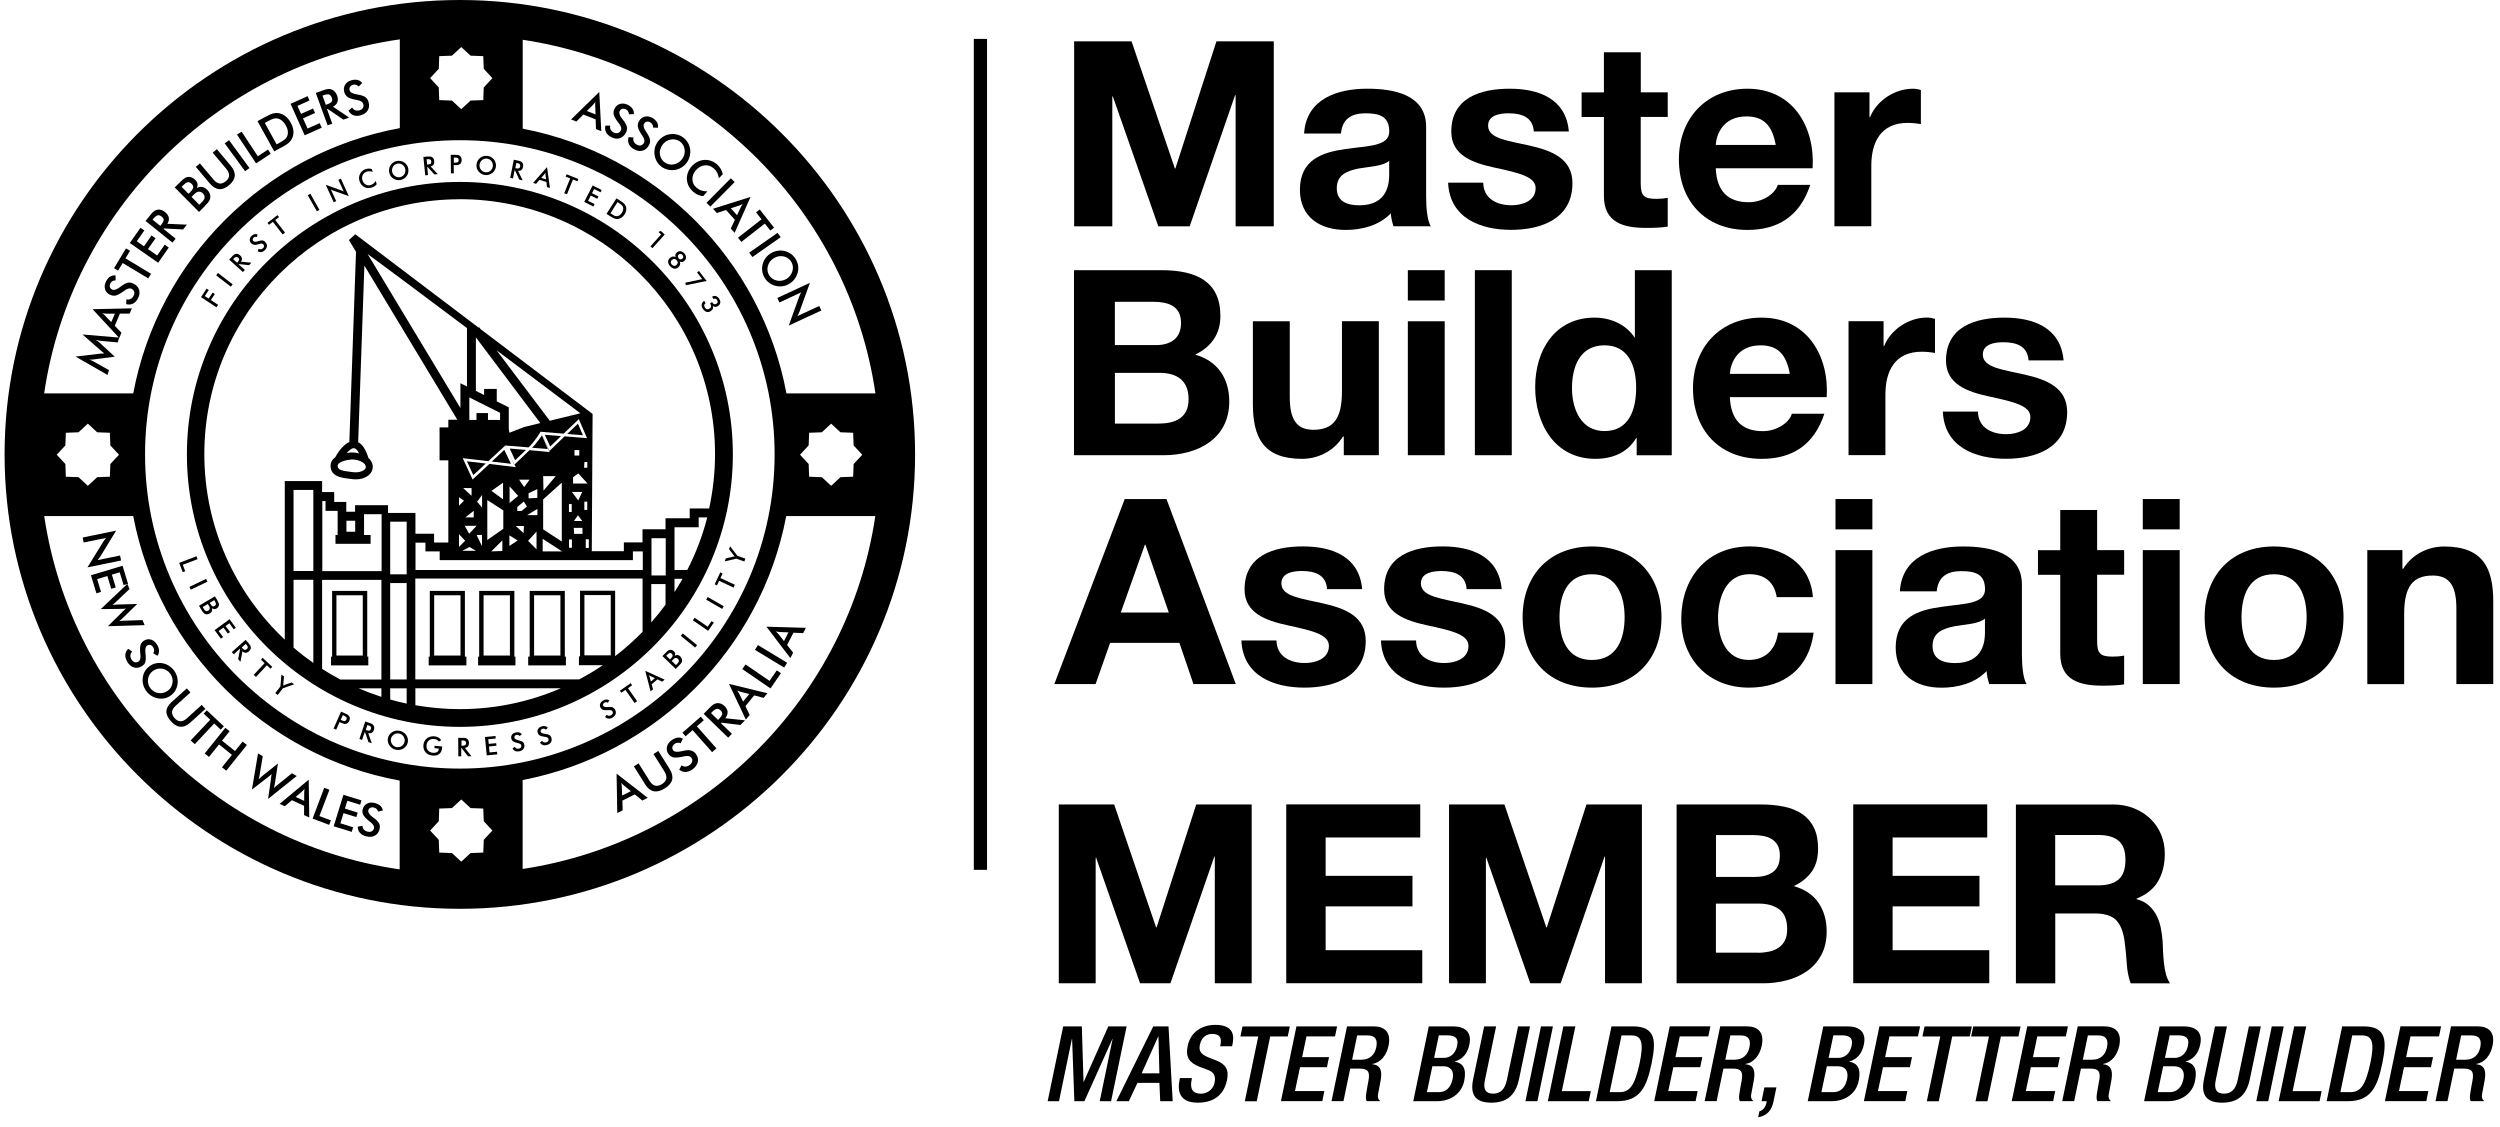 <?xml version="1.0" encoding="UTF-8"?>
<svg xmlns="http://www.w3.org/2000/svg" width="142" height="64" viewBox="0 0 142 64" fill="none">
  <g clip-path="url(#clip0_16498_475)">
    <path d="M56.064 2.209H55.312V49.407H56.064V2.209Z" fill="black"></path>
    <path d="M61.011 2.347H64.272L66.734 9.572H66.761L69.094 2.347H72.35V12.854H70.183V5.407H70.152L67.575 12.854H65.791L63.209 5.479H63.179V12.854H61.011V2.347Z" fill="black"></path>
    <path d="M74.073 7.584C74.192 5.628 75.945 5.038 77.656 5.038C79.174 5.038 81.004 5.375 81.004 7.202V11.161C81.004 11.854 81.077 12.543 81.269 12.853H79.148C79.075 12.619 79.013 12.367 78.998 12.118C78.334 12.811 77.36 13.06 76.432 13.06C74.986 13.06 73.835 12.34 73.835 10.778C73.835 9.055 75.131 8.645 76.432 8.465C77.713 8.274 78.91 8.32 78.91 7.466C78.91 6.57 78.292 6.436 77.552 6.436C76.754 6.436 76.24 6.761 76.167 7.584H74.073ZM78.91 9.131C78.557 9.441 77.82 9.457 77.168 9.572C76.52 9.706 75.929 9.924 75.929 10.69C75.929 11.455 76.535 11.662 77.21 11.662C78.849 11.662 78.906 10.368 78.906 9.912V9.131H78.91Z" fill="black"></path>
    <path d="M84.247 10.38C84.263 11.291 85.03 11.659 85.855 11.659C86.461 11.659 87.224 11.421 87.224 10.686C87.224 10.055 86.353 9.832 84.85 9.511C83.641 9.247 82.433 8.818 82.433 7.482C82.433 5.54 84.113 5.039 85.751 5.039C87.389 5.039 88.95 5.598 89.111 7.466H87.121C87.063 6.658 86.442 6.436 85.69 6.436C85.218 6.436 84.524 6.524 84.524 7.141C84.524 7.891 85.705 7.995 86.898 8.274C88.122 8.554 89.315 8.994 89.315 10.407C89.315 12.409 87.573 13.056 85.835 13.056C84.098 13.056 82.341 12.394 82.253 10.376H84.244L84.247 10.38Z" fill="black"></path>
    <path d="M93.193 5.245H94.727V6.643H93.193V10.41C93.193 11.119 93.369 11.295 94.079 11.295C94.301 11.295 94.505 11.28 94.727 11.238V12.872C94.374 12.93 93.918 12.945 93.504 12.945C92.222 12.945 91.102 12.65 91.102 11.134V6.647H89.836V5.249H91.102V2.967H93.197V5.249L93.193 5.245Z" fill="black"></path>
    <path d="M97.455 9.557C97.513 10.882 98.165 11.486 99.327 11.486C100.167 11.486 100.846 10.97 100.977 10.499H102.822C102.231 12.294 100.977 13.06 99.254 13.06C96.849 13.06 95.361 11.41 95.361 9.055C95.361 6.701 96.937 5.039 99.254 5.039C101.847 5.039 103.102 7.217 102.956 9.557H97.455ZM100.862 8.232C100.67 7.171 100.213 6.612 99.197 6.612C97.87 6.612 97.486 7.642 97.455 8.232H100.862Z" fill="black"></path>
    <path d="M104.196 5.246H106.187V6.658H106.217C106.601 5.701 107.633 5.039 108.649 5.039C108.795 5.039 108.975 5.069 109.106 5.112V7.053C108.914 7.011 108.603 6.98 108.354 6.98C106.82 6.98 106.29 8.083 106.29 9.423V12.853H104.196V5.246Z" fill="black"></path>
    <path d="M61.007 15.346H65.959C67.965 15.346 69.319 15.993 69.319 17.949C69.319 18.979 68.801 19.699 67.888 20.143C69.169 20.511 69.822 21.499 69.822 22.808C69.822 24.941 68.007 25.856 66.105 25.856H61.003V15.35L61.007 15.346ZM63.324 19.6H65.667C66.477 19.6 67.083 19.232 67.083 18.348C67.083 17.348 66.316 17.142 65.491 17.142H63.324V19.6ZM63.324 24.06H65.802C66.715 24.06 67.512 23.765 67.512 22.678C67.512 21.591 66.833 21.177 65.847 21.177H63.327V24.06H63.324Z" fill="black"></path>
    <path d="M78.318 25.856H76.327V24.795H76.281C75.751 25.649 74.835 26.062 73.952 26.062C71.727 26.062 71.163 24.811 71.163 22.927V18.248H73.258V22.544C73.258 23.796 73.626 24.412 74.6 24.412C75.736 24.412 76.223 23.781 76.223 22.234V18.244H78.318V25.852V25.856Z" fill="black"></path>
    <path d="M82.059 17.069H79.965V15.346H82.059V17.069ZM79.965 18.248H82.059V25.856H79.965V18.248Z" fill="black"></path>
    <path d="M85.868 15.346H83.773V25.856H85.868V15.346Z" fill="black"></path>
    <path d="M92.964 24.883H92.933C92.446 25.706 91.591 26.062 90.62 26.062C88.319 26.062 87.198 24.09 87.198 21.985C87.198 19.879 88.334 18.041 90.574 18.041C91.476 18.041 92.358 18.424 92.845 19.174H92.83H92.86V15.349H94.955V25.859H92.964V24.887V24.883ZM91.134 19.614C89.761 19.614 89.289 20.794 89.289 22.042C89.289 23.29 89.834 24.485 91.134 24.485C92.519 24.485 92.933 23.279 92.933 22.027C92.933 20.775 92.492 19.614 91.134 19.614Z" fill="black"></path>
    <path d="M98.256 22.559C98.314 23.884 98.966 24.489 100.128 24.489C100.968 24.489 101.647 23.972 101.777 23.501H103.622C103.032 25.297 101.777 26.063 100.055 26.063C97.65 26.063 96.162 24.412 96.162 22.058C96.162 19.703 97.738 18.041 100.055 18.041C102.648 18.041 103.903 20.22 103.757 22.559H98.256ZM101.662 21.235C101.47 20.174 101.014 19.615 99.998 19.615C98.67 19.615 98.287 20.645 98.256 21.235H101.662Z" fill="black"></path>
    <path d="M104.997 18.244H106.987V19.657H107.018C107.402 18.7 108.434 18.037 109.45 18.037C109.596 18.037 109.776 18.068 109.907 18.11V20.051C109.715 20.009 109.404 19.978 109.155 19.978C107.62 19.978 107.091 21.081 107.091 22.421V25.852H104.997V18.244Z" fill="black"></path>
    <path d="M112.348 23.382C112.363 24.294 113.13 24.661 113.955 24.661C114.561 24.661 115.324 24.424 115.324 23.689C115.324 23.057 114.453 22.835 112.95 22.513C111.741 22.249 110.533 21.82 110.533 20.484C110.533 18.543 112.213 18.041 113.851 18.041C115.489 18.041 117.05 18.6 117.212 20.469H115.221C115.163 19.661 114.542 19.439 113.79 19.439C113.318 19.439 112.624 19.527 112.624 20.143C112.624 20.894 113.805 20.997 114.998 21.277C116.222 21.556 117.415 21.996 117.415 23.409C117.415 25.412 115.673 26.059 113.936 26.059C112.198 26.059 110.441 25.396 110.353 23.379H112.344L112.348 23.382Z" fill="black"></path>
    <path d="M63.883 28.348H66.257L70.193 38.855H67.788L66.99 36.515H63.054L62.229 38.855H59.886L63.883 28.348ZM63.66 34.792H66.388L65.06 30.936H65.03L63.66 34.792Z" fill="black"></path>
    <path d="M72.505 36.381C72.521 37.292 73.288 37.659 74.113 37.659C74.719 37.659 75.482 37.422 75.482 36.687C75.482 36.055 74.611 35.833 73.108 35.511C71.899 35.247 70.691 34.819 70.691 33.478C70.691 31.537 72.371 31.036 74.009 31.036C75.647 31.036 77.208 31.595 77.37 33.463H75.379C75.321 32.655 74.7 32.433 73.948 32.433C73.476 32.433 72.782 32.521 72.782 33.142C72.782 33.892 73.963 33.995 75.156 34.275C76.38 34.554 77.573 34.995 77.573 36.407C77.573 38.41 75.831 39.057 74.094 39.057C72.356 39.057 70.599 38.395 70.511 36.377H72.502L72.505 36.381Z" fill="black"></path>
    <path d="M80.432 36.381C80.447 37.293 81.215 37.66 82.039 37.66C82.645 37.66 83.409 37.423 83.409 36.688C83.409 36.056 82.538 35.834 81.034 35.512C79.826 35.248 78.618 34.819 78.618 33.479C78.618 31.538 80.298 31.036 81.936 31.036C83.574 31.036 85.135 31.595 85.296 33.464H83.305C83.248 32.656 82.626 32.434 81.874 32.434C81.403 32.434 80.708 32.522 80.708 33.142C80.708 33.893 81.89 33.996 83.083 34.276C84.306 34.555 85.499 34.995 85.499 36.408C85.499 38.411 83.758 39.058 82.02 39.058C80.282 39.058 78.526 38.395 78.437 36.377H80.428L80.432 36.381Z" fill="black"></path>
    <path d="M90.421 31.039C92.826 31.039 94.372 32.628 94.372 35.056C94.372 37.483 92.822 39.057 90.421 39.057C88.02 39.057 86.485 37.468 86.485 35.056C86.485 32.644 88.035 31.039 90.421 31.039ZM90.421 37.487C91.852 37.487 92.278 36.266 92.278 35.06C92.278 33.854 91.848 32.617 90.421 32.617C88.994 32.617 88.58 33.838 88.58 35.06C88.58 36.281 89.005 37.487 90.421 37.487Z" fill="black"></path>
    <path d="M100.919 33.923C100.785 33.069 100.24 32.614 99.37 32.614C98.027 32.614 97.586 33.969 97.586 35.087C97.586 36.205 98.012 37.484 99.328 37.484C100.302 37.484 100.862 36.868 100.992 35.937H103.014C102.749 37.955 101.349 39.058 99.343 39.058C97.041 39.058 95.495 37.438 95.495 35.156C95.495 32.874 96.911 31.036 99.389 31.036C101.188 31.036 102.837 31.978 102.972 33.919H100.923L100.919 33.923Z" fill="black"></path>
    <path d="M106.351 30.068H104.256V28.345H106.351V30.068ZM104.256 31.247H106.351V38.855H104.256V31.247Z" fill="black"></path>
    <path d="M107.913 33.586C108.031 31.629 109.784 31.039 111.495 31.039C113.014 31.039 114.844 31.376 114.844 33.203V37.162C114.844 37.855 114.917 38.544 115.109 38.854H112.988C112.915 38.62 112.853 38.368 112.838 38.119C112.174 38.812 111.2 39.061 110.272 39.061C108.825 39.061 107.675 38.341 107.675 36.779C107.675 35.056 108.971 34.646 110.272 34.47C111.553 34.279 112.75 34.321 112.75 33.471C112.75 32.571 112.132 32.441 111.392 32.441C110.594 32.441 110.08 32.766 110.007 33.589H107.913V33.586ZM112.75 35.132C112.397 35.443 111.66 35.458 111.008 35.573C110.36 35.707 109.769 35.925 109.769 36.691C109.769 37.456 110.375 37.663 111.05 37.663C112.688 37.663 112.746 36.369 112.746 35.913V35.132H112.75Z" fill="black"></path>
    <path d="M119.117 31.247H120.651V32.644H119.117V36.411C119.117 37.12 119.293 37.296 120.003 37.296C120.225 37.296 120.428 37.281 120.651 37.239V38.873C120.298 38.931 119.842 38.946 119.427 38.946C118.146 38.946 117.022 38.651 117.022 37.135V32.648H115.756V31.25H117.022V28.968H119.117V31.25V31.247Z" fill="black"></path>
    <path d="M123.806 30.068H121.711V28.345H123.806V30.068ZM121.711 31.247H123.806V38.855H121.711V31.247Z" fill="black"></path>
    <path d="M129.16 31.039C131.565 31.039 133.111 32.628 133.111 35.056C133.111 37.483 131.561 39.057 129.16 39.057C126.758 39.057 125.224 37.468 125.224 35.056C125.224 32.644 126.774 31.039 129.16 31.039ZM129.16 37.487C130.59 37.487 131.016 36.266 131.016 35.06C131.016 33.854 130.587 32.617 129.16 32.617C127.733 32.617 127.318 33.838 127.318 35.06C127.318 36.281 127.744 37.487 129.16 37.487Z" fill="black"></path>
    <path d="M134.466 31.247H136.457V32.308H136.5C137.029 31.454 137.946 31.041 138.828 31.041C141.053 31.041 141.617 32.292 141.617 34.176V38.855H139.522V34.559C139.522 33.307 139.154 32.691 138.18 32.691C137.044 32.691 136.557 33.322 136.557 34.869V38.859H134.463V31.251L134.466 31.247Z" fill="black"></path>
    <path d="M15.943 8.401L16.015 8.363C16.211 8.255 16.349 8.164 16.426 8.087C16.506 8.01 16.564 7.926 16.606 7.827C16.66 7.696 16.679 7.559 16.664 7.413C16.648 7.268 16.598 7.118 16.514 6.969C16.43 6.816 16.33 6.693 16.215 6.601C16.1 6.51 15.973 6.452 15.835 6.429C15.732 6.41 15.624 6.418 15.513 6.444C15.402 6.471 15.229 6.552 14.991 6.682L14.627 6.881L15.574 8.596L15.939 8.397L15.943 8.401ZM15.137 6.931L15.233 6.877C15.371 6.8 15.478 6.755 15.555 6.735C15.628 6.716 15.701 6.716 15.77 6.732C15.862 6.751 15.95 6.797 16.027 6.862C16.104 6.927 16.173 7.015 16.234 7.122C16.295 7.233 16.334 7.337 16.345 7.436C16.361 7.536 16.349 7.631 16.318 7.719C16.295 7.784 16.257 7.846 16.203 7.896C16.15 7.945 16.061 8.007 15.939 8.075L15.712 8.202L15.041 6.984L15.137 6.931Z" fill="black"></path>
    <path d="M18.873 7.025L18.574 6.198L18.609 6.187L19.506 6.796L19.832 6.677L18.912 6.06C19.042 5.995 19.123 5.907 19.165 5.8C19.207 5.693 19.196 5.563 19.142 5.417C19.111 5.333 19.069 5.26 19.012 5.203C18.954 5.141 18.892 5.099 18.82 5.076C18.758 5.057 18.693 5.05 18.624 5.057C18.555 5.065 18.459 5.092 18.34 5.134L17.937 5.279L18.609 7.121L18.881 7.021L18.873 7.025ZM18.509 5.961L18.317 5.432L18.367 5.413C18.513 5.36 18.62 5.344 18.689 5.367C18.758 5.39 18.812 5.452 18.846 5.551C18.881 5.643 18.881 5.72 18.843 5.773C18.804 5.827 18.708 5.884 18.555 5.938L18.501 5.957L18.509 5.961Z" fill="black"></path>
    <path d="M19.737 5.509C19.825 5.574 19.986 5.628 20.216 5.67C20.231 5.67 20.255 5.678 20.281 5.681C20.485 5.716 20.6 5.792 20.634 5.903C20.657 5.988 20.65 6.064 20.615 6.129C20.577 6.194 20.515 6.24 20.427 6.263C20.335 6.29 20.251 6.29 20.178 6.263C20.105 6.237 20.047 6.183 20.001 6.106L19.794 6.286C19.863 6.417 19.959 6.501 20.078 6.547C20.197 6.593 20.335 6.593 20.492 6.547C20.68 6.493 20.811 6.401 20.891 6.263C20.972 6.126 20.983 5.969 20.933 5.792C20.899 5.67 20.837 5.578 20.745 5.513C20.653 5.448 20.508 5.402 20.3 5.367C20.289 5.367 20.277 5.364 20.258 5.36C20.024 5.322 19.89 5.245 19.859 5.13C19.84 5.057 19.844 4.992 19.882 4.935C19.921 4.877 19.974 4.839 20.055 4.816C20.113 4.801 20.166 4.801 20.216 4.816C20.27 4.831 20.32 4.862 20.373 4.912L20.573 4.72C20.508 4.632 20.423 4.571 20.32 4.544C20.216 4.517 20.093 4.521 19.959 4.56C19.794 4.606 19.675 4.69 19.602 4.816C19.526 4.939 19.514 5.08 19.556 5.233C19.591 5.352 19.652 5.444 19.74 5.505" fill="black"></path>
    <path d="M18.272 7.255L18.157 6.995L17.471 7.301L17.21 6.723L17.896 6.417L17.781 6.164L17.099 6.467L16.895 6.015L17.578 5.708L17.471 5.463L16.504 5.896L17.306 7.684L18.272 7.255Z" fill="black"></path>
    <path d="M36.95 39.272L37.092 39.153L37.015 38.866L37.341 38.59L37.61 38.72L37.752 38.602L36.651 38.104L36.954 39.272H36.95ZM36.961 38.41L37.199 38.521L36.969 38.713L36.9 38.46C36.9 38.46 36.889 38.425 36.881 38.406C36.873 38.387 36.865 38.368 36.854 38.345C36.877 38.36 36.896 38.372 36.911 38.383C36.931 38.395 36.946 38.403 36.961 38.41Z" fill="black"></path>
    <path d="M38.65 37.289C38.601 37.239 38.547 37.212 38.486 37.205C38.428 37.197 38.37 37.216 38.321 37.254C38.347 37.208 38.355 37.163 38.347 37.117C38.34 37.071 38.313 37.029 38.275 36.99C38.24 36.959 38.206 36.937 38.163 36.921C38.121 36.906 38.083 36.906 38.041 36.914C38.01 36.921 37.979 36.933 37.945 36.956C37.914 36.975 37.872 37.013 37.814 37.071L37.626 37.266L38.382 37.997L38.57 37.802C38.643 37.729 38.689 37.672 38.712 37.633C38.735 37.595 38.742 37.553 38.742 37.511C38.742 37.473 38.735 37.434 38.716 37.396C38.7 37.358 38.673 37.323 38.643 37.297M38.06 37.453L37.845 37.247L37.891 37.197C37.952 37.132 38.002 37.097 38.041 37.09C38.079 37.082 38.121 37.097 38.159 37.139C38.198 37.174 38.213 37.216 38.206 37.254C38.198 37.297 38.163 37.346 38.106 37.404L38.06 37.45V37.453ZM38.528 37.63C38.508 37.656 38.482 37.691 38.436 37.733L38.393 37.775L38.152 37.541L38.194 37.499L38.232 37.461C38.255 37.434 38.278 37.415 38.294 37.404C38.313 37.392 38.328 37.381 38.347 37.377C38.374 37.369 38.405 37.365 38.432 37.377C38.459 37.385 38.486 37.4 38.508 37.423C38.528 37.442 38.543 37.465 38.551 37.488C38.558 37.515 38.562 37.538 38.558 37.565C38.554 37.587 38.543 37.61 38.528 37.633" fill="black"></path>
    <path d="M13.011 7.963L12.763 8.143L13.922 9.726L14.169 9.545L13.011 7.963Z" fill="black"></path>
    <path d="M12.437 10.743C12.621 10.762 12.813 10.686 13.012 10.518C13.212 10.349 13.319 10.173 13.334 9.989C13.35 9.805 13.273 9.61 13.1 9.407L12.318 8.473L12.08 8.672L12.847 9.583C12.962 9.717 13.016 9.844 13.012 9.966C13.008 10.085 12.947 10.196 12.824 10.295C12.701 10.395 12.582 10.441 12.467 10.422C12.348 10.403 12.233 10.326 12.122 10.192L11.355 9.281L11.121 9.476L11.907 10.41C12.08 10.613 12.256 10.724 12.441 10.743" fill="black"></path>
    <path d="M9.971 13.554L9.288 13.003L9.311 12.976L10.397 13.033L10.615 12.761L9.507 12.712C9.584 12.589 9.61 12.47 9.587 12.359C9.564 12.245 9.492 12.141 9.369 12.042C9.3 11.984 9.227 11.946 9.146 11.923C9.07 11.9 8.993 11.896 8.916 11.915C8.855 11.931 8.793 11.957 8.74 12.003C8.682 12.045 8.613 12.118 8.536 12.218L8.268 12.551L9.795 13.78L9.975 13.558L9.971 13.554ZM9.104 12.83L8.667 12.478L8.701 12.436C8.801 12.313 8.882 12.245 8.954 12.229C9.024 12.214 9.1 12.237 9.185 12.306C9.261 12.367 9.3 12.432 9.296 12.501C9.296 12.566 9.238 12.666 9.139 12.792L9.104 12.834V12.83Z" fill="black"></path>
    <path d="M35.905 38.923L35.821 38.805L35.211 39.233L35.291 39.348L35.525 39.188L36.043 39.93L36.189 39.831L35.671 39.088L35.905 38.923Z" fill="black"></path>
    <path d="M9.586 14.06L9.356 13.899L8.927 14.512L8.405 14.148L8.834 13.535L8.604 13.374L8.178 13.991L7.768 13.704L8.198 13.091L7.979 12.938L7.373 13.803L8.984 14.925L9.586 14.06Z" fill="black"></path>
    <path d="M15.377 8.733L15.223 8.496L14.644 8.875L13.723 7.478L13.463 7.646L14.544 9.281L15.377 8.733Z" fill="black"></path>
    <path d="M11.638 11.693C11.768 11.567 11.853 11.467 11.891 11.398C11.929 11.329 11.949 11.257 11.949 11.18C11.949 11.111 11.933 11.038 11.903 10.969C11.872 10.9 11.826 10.835 11.772 10.782C11.68 10.69 11.58 10.632 11.473 10.617C11.366 10.602 11.266 10.625 11.178 10.69C11.22 10.61 11.235 10.525 11.22 10.445C11.204 10.361 11.158 10.284 11.085 10.211C11.024 10.15 10.955 10.104 10.882 10.077C10.809 10.05 10.736 10.039 10.664 10.05C10.606 10.058 10.549 10.081 10.495 10.116C10.437 10.15 10.361 10.215 10.265 10.311L9.923 10.648L11.304 12.038L11.646 11.697L11.638 11.693ZM10.71 11.011L10.315 10.613L10.399 10.529C10.51 10.418 10.602 10.361 10.671 10.349C10.74 10.341 10.813 10.372 10.89 10.449C10.959 10.518 10.986 10.59 10.97 10.659C10.955 10.732 10.898 10.82 10.794 10.923L10.71 11.008V11.011ZM10.955 11.107L11.02 11.042C11.066 11 11.101 10.966 11.135 10.943C11.166 10.92 11.201 10.904 11.231 10.897C11.281 10.881 11.335 10.881 11.385 10.897C11.435 10.912 11.485 10.943 11.527 10.985C11.565 11.023 11.592 11.065 11.607 11.111C11.623 11.157 11.626 11.203 11.619 11.249C11.611 11.287 11.592 11.329 11.561 11.371C11.53 11.414 11.473 11.475 11.396 11.551L11.319 11.628L10.878 11.184L10.955 11.107Z" fill="black"></path>
    <path d="M19.768 40.608C19.737 40.586 19.687 40.559 19.614 40.528L19.372 40.421L18.947 41.382L19.096 41.447L19.288 41.014L19.349 41.041L19.38 41.056C19.453 41.087 19.507 41.106 19.541 41.114C19.58 41.122 19.614 41.122 19.649 41.114C19.691 41.106 19.725 41.087 19.76 41.056C19.794 41.026 19.821 40.988 19.84 40.942C19.86 40.896 19.871 40.85 19.871 40.804C19.871 40.758 19.86 40.716 19.837 40.681C19.817 40.654 19.794 40.628 19.764 40.605M19.668 40.877C19.645 40.922 19.618 40.953 19.58 40.957C19.541 40.965 19.48 40.945 19.392 40.907L19.353 40.888L19.472 40.62L19.514 40.639C19.599 40.677 19.652 40.712 19.675 40.746C19.698 40.781 19.698 40.823 19.675 40.877" fill="black"></path>
    <path d="M16.169 38.901C16.169 38.901 16.139 38.912 16.127 38.92C16.112 38.927 16.096 38.935 16.081 38.943C16.081 38.923 16.089 38.904 16.089 38.889C16.089 38.874 16.093 38.858 16.093 38.847L16.131 38.426L15.985 38.315L15.928 38.989L15.636 39.368L15.774 39.475L16.066 39.096L16.706 38.87L16.568 38.763L16.169 38.901Z" fill="black"></path>
    <path d="M23.081 41.757C23.038 41.696 22.985 41.642 22.923 41.6C22.862 41.558 22.793 41.531 22.716 41.512C22.639 41.497 22.567 41.493 22.49 41.504C22.417 41.516 22.348 41.542 22.283 41.581C22.218 41.619 22.164 41.669 22.122 41.726C22.079 41.784 22.049 41.853 22.033 41.925C22.018 41.998 22.018 42.071 22.033 42.14C22.049 42.209 22.076 42.278 22.118 42.339C22.16 42.4 22.214 42.454 22.275 42.496C22.336 42.538 22.409 42.569 22.482 42.584C22.559 42.599 22.632 42.603 22.705 42.592C22.777 42.58 22.847 42.553 22.912 42.515C22.977 42.477 23.031 42.427 23.073 42.37C23.115 42.312 23.146 42.243 23.161 42.17C23.177 42.098 23.177 42.025 23.161 41.956C23.146 41.883 23.119 41.818 23.077 41.753M22.981 42.132C22.969 42.182 22.95 42.232 22.919 42.274C22.889 42.316 22.854 42.35 22.808 42.381C22.762 42.408 22.716 42.427 22.666 42.435C22.616 42.442 22.563 42.442 22.513 42.435C22.459 42.423 22.413 42.404 22.371 42.373C22.329 42.343 22.294 42.308 22.264 42.262C22.233 42.216 22.218 42.17 22.206 42.121C22.198 42.071 22.198 42.021 22.206 41.968C22.218 41.914 22.237 41.868 22.267 41.826C22.298 41.784 22.333 41.749 22.379 41.719C22.425 41.688 22.471 41.673 22.52 41.661C22.57 41.654 22.624 41.654 22.674 41.665C22.728 41.676 22.774 41.696 22.816 41.726C22.858 41.757 22.893 41.791 22.923 41.837C22.95 41.883 22.969 41.929 22.981 41.979C22.988 42.029 22.988 42.079 22.981 42.132Z" fill="black"></path>
    <path d="M21.131 41.122C21.096 41.103 21.047 41.08 20.977 41.057L20.747 40.98L20.414 41.976L20.567 42.029L20.717 41.585L20.736 41.593L20.928 42.152L21.116 42.213L20.916 41.643C20.997 41.658 21.062 41.65 21.119 41.62C21.173 41.589 21.215 41.532 21.242 41.451C21.258 41.405 21.261 41.363 21.258 41.317C21.254 41.275 21.238 41.233 21.215 41.199C21.196 41.168 21.169 41.145 21.135 41.122M21.066 41.405C21.047 41.455 21.023 41.486 20.985 41.497C20.951 41.509 20.889 41.497 20.801 41.47L20.774 41.463L20.87 41.175L20.897 41.187C20.981 41.214 21.035 41.244 21.058 41.279C21.081 41.313 21.085 41.355 21.066 41.409" fill="black"></path>
    <path d="M14.822 37.473L15.029 37.668L14.411 38.331L14.542 38.449L15.159 37.787L15.367 37.982L15.466 37.875L14.918 37.366L14.822 37.473Z" fill="black"></path>
    <path d="M14.11 36.523L13.949 36.343L13.166 37.04L13.278 37.162L13.627 36.848L13.638 36.864L13.527 37.442L13.658 37.591L13.769 36.998C13.83 37.051 13.892 37.078 13.957 37.078C14.018 37.078 14.083 37.047 14.145 36.994C14.179 36.963 14.206 36.925 14.225 36.886C14.244 36.844 14.252 36.806 14.248 36.764C14.248 36.73 14.233 36.695 14.214 36.661C14.194 36.626 14.16 36.58 14.114 36.527M14.014 36.871C13.972 36.906 13.938 36.921 13.899 36.913C13.861 36.906 13.815 36.867 13.753 36.798L13.734 36.775L13.961 36.572L13.98 36.596C14.037 36.661 14.068 36.714 14.076 36.756C14.076 36.798 14.06 36.837 14.018 36.875" fill="black"></path>
    <path d="M34.799 40.171C34.741 40.152 34.657 40.148 34.538 40.16C34.53 40.16 34.523 40.16 34.515 40.16C34.381 40.171 34.3 40.152 34.269 40.099C34.25 40.064 34.246 40.03 34.258 39.995C34.269 39.961 34.296 39.93 34.338 39.907C34.369 39.892 34.396 39.88 34.427 39.884C34.457 39.884 34.492 39.896 34.526 39.915L34.611 39.788C34.565 39.75 34.511 39.731 34.45 39.731C34.388 39.731 34.323 39.75 34.254 39.792C34.17 39.838 34.116 39.903 34.089 39.976C34.062 40.053 34.07 40.125 34.112 40.202C34.147 40.259 34.189 40.298 34.246 40.321C34.304 40.34 34.396 40.347 34.53 40.336C34.538 40.336 34.549 40.336 34.569 40.336C34.684 40.324 34.757 40.347 34.787 40.401C34.81 40.443 34.814 40.481 34.803 40.523C34.791 40.562 34.76 40.596 34.714 40.623C34.668 40.65 34.622 40.661 34.576 40.657C34.534 40.654 34.496 40.635 34.461 40.6L34.369 40.723C34.423 40.78 34.484 40.811 34.557 40.818C34.63 40.826 34.703 40.807 34.783 40.761C34.879 40.707 34.941 40.638 34.968 40.558C34.994 40.474 34.983 40.389 34.937 40.305C34.902 40.248 34.856 40.206 34.803 40.187" fill="black"></path>
    <path d="M24.672 42.496L24.929 42.522V42.538C24.921 42.614 24.886 42.676 24.825 42.714C24.764 42.752 24.683 42.767 24.583 42.76C24.465 42.748 24.376 42.702 24.307 42.622C24.242 42.542 24.211 42.442 24.227 42.327C24.238 42.212 24.284 42.12 24.365 42.055C24.445 41.99 24.545 41.963 24.66 41.975C24.718 41.979 24.767 41.994 24.81 42.017C24.852 42.04 24.89 42.075 24.925 42.12L25.063 42.04C25.017 41.975 24.963 41.921 24.898 41.887C24.833 41.852 24.76 41.829 24.675 41.822C24.595 41.814 24.518 41.822 24.445 41.841C24.372 41.86 24.307 41.891 24.25 41.937C24.192 41.983 24.142 42.036 24.112 42.101C24.077 42.166 24.058 42.235 24.05 42.316C24.043 42.392 24.05 42.465 24.069 42.538C24.088 42.607 24.123 42.672 24.169 42.725C24.215 42.783 24.273 42.825 24.338 42.856C24.403 42.886 24.48 42.909 24.568 42.917C24.725 42.932 24.852 42.901 24.944 42.829C25.04 42.756 25.094 42.645 25.109 42.499C25.109 42.488 25.109 42.465 25.113 42.431C25.113 42.419 25.113 42.408 25.113 42.4L24.687 42.358L24.672 42.499V42.496Z" fill="black"></path>
    <path d="M29.691 42.143C29.645 42.105 29.565 42.075 29.45 42.048C29.446 42.048 29.438 42.048 29.427 42.04C29.296 42.009 29.227 41.964 29.216 41.902C29.208 41.864 29.216 41.83 29.239 41.799C29.262 41.772 29.296 41.753 29.342 41.741C29.377 41.734 29.407 41.738 29.434 41.749C29.461 41.761 29.492 41.78 29.519 41.806L29.641 41.711C29.611 41.661 29.565 41.627 29.507 41.607C29.45 41.588 29.381 41.588 29.304 41.6C29.208 41.619 29.135 41.657 29.089 41.722C29.039 41.787 29.024 41.86 29.039 41.944C29.051 42.009 29.081 42.059 29.127 42.097C29.173 42.136 29.262 42.17 29.388 42.201C29.396 42.201 29.407 42.205 29.423 42.209C29.534 42.235 29.599 42.278 29.611 42.339C29.618 42.385 29.611 42.427 29.588 42.457C29.561 42.492 29.526 42.511 29.473 42.523C29.419 42.534 29.373 42.53 29.331 42.511C29.292 42.492 29.262 42.461 29.239 42.419L29.112 42.507C29.143 42.58 29.193 42.63 29.258 42.657C29.323 42.687 29.4 42.691 29.492 42.676C29.599 42.657 29.68 42.611 29.73 42.542C29.783 42.473 29.799 42.389 29.779 42.293C29.768 42.228 29.737 42.174 29.691 42.136" fill="black"></path>
    <path d="M31.209 41.753C31.159 41.722 31.075 41.695 30.96 41.68C30.952 41.68 30.944 41.68 30.937 41.68C30.802 41.661 30.73 41.623 30.71 41.561C30.699 41.523 30.703 41.489 30.726 41.458C30.745 41.427 30.779 41.404 30.826 41.393C30.86 41.385 30.891 41.385 30.918 41.393C30.948 41.401 30.975 41.416 31.006 41.443L31.117 41.339C31.082 41.29 31.033 41.259 30.975 41.248C30.914 41.232 30.849 41.236 30.772 41.259C30.68 41.286 30.611 41.332 30.569 41.401C30.526 41.469 30.515 41.542 30.542 41.623C30.561 41.688 30.595 41.734 30.645 41.768C30.695 41.803 30.787 41.829 30.918 41.849C30.925 41.849 30.937 41.849 30.956 41.852C31.071 41.868 31.136 41.906 31.155 41.967C31.167 42.013 31.163 42.051 31.14 42.09C31.117 42.124 31.082 42.151 31.033 42.163C30.979 42.178 30.933 42.178 30.891 42.163C30.849 42.147 30.818 42.12 30.791 42.078L30.672 42.178C30.71 42.247 30.764 42.293 30.833 42.316C30.902 42.339 30.979 42.339 31.067 42.316C31.175 42.285 31.247 42.231 31.294 42.159C31.34 42.086 31.347 42.002 31.32 41.906C31.301 41.841 31.267 41.791 31.217 41.761" fill="black"></path>
    <path d="M26.578 42.396C26.62 42.35 26.639 42.281 26.639 42.197C26.639 42.151 26.628 42.105 26.612 42.067C26.593 42.025 26.566 41.994 26.536 41.967C26.509 41.948 26.474 41.933 26.436 41.921C26.398 41.914 26.34 41.906 26.271 41.91H26.026L26.033 42.959H26.198V42.488H26.217L26.578 42.955H26.777L26.405 42.48C26.486 42.469 26.547 42.442 26.589 42.392M26.213 42.358V42.055H26.24C26.329 42.055 26.39 42.067 26.421 42.09C26.455 42.113 26.471 42.155 26.471 42.212C26.471 42.266 26.455 42.304 26.424 42.323C26.394 42.346 26.332 42.358 26.24 42.358H26.21H26.213Z" fill="black"></path>
    <path d="M27.807 42.737L27.776 42.4L28.198 42.358L28.183 42.213L27.761 42.251L27.734 41.987L28.156 41.949L28.145 41.803L27.546 41.861L27.646 42.906L28.244 42.848L28.229 42.699L27.807 42.737Z" fill="black"></path>
    <path d="M13.348 42.66L12.611 42.071L13.041 41.531L12.799 41.34L11.626 42.798L11.871 42.993L12.439 42.285L13.175 42.875L12.608 43.583L12.853 43.775L14.023 42.316L13.781 42.121L13.348 42.66Z" fill="black"></path>
    <path d="M37.389 42.656L37.117 42.829L37.742 43.824C37.834 43.974 37.869 44.108 37.846 44.226C37.823 44.345 37.739 44.448 37.6 44.536C37.459 44.624 37.332 44.655 37.213 44.624C37.094 44.594 36.99 44.506 36.898 44.356L36.273 43.361L36.005 43.529L36.645 44.552C36.783 44.774 36.948 44.904 37.132 44.942C37.316 44.98 37.524 44.927 37.758 44.781C37.992 44.636 38.13 44.471 38.176 44.291C38.222 44.108 38.176 43.905 38.038 43.682L37.397 42.66L37.389 42.656Z" fill="black"></path>
    <path d="M41.33 40.436C41.322 40.321 41.261 40.206 41.149 40.099C41.084 40.038 41.015 39.992 40.938 39.965C40.862 39.938 40.785 39.93 40.708 39.942C40.643 39.953 40.582 39.976 40.516 40.018C40.451 40.06 40.374 40.129 40.282 40.225L39.968 40.547L41.36 41.898L41.571 41.68L40.946 41.075L40.969 41.048L42.059 41.178L42.316 40.914L41.199 40.796C41.291 40.673 41.334 40.554 41.326 40.436M41.023 40.562C41.011 40.631 40.946 40.727 40.823 40.849L40.785 40.891L40.386 40.505L40.424 40.462C40.539 40.344 40.635 40.279 40.708 40.263C40.781 40.252 40.858 40.283 40.935 40.355C41.004 40.424 41.034 40.493 41.023 40.558" fill="black"></path>
    <path d="M39.976 40.907L39.799 40.708L38.763 41.619L38.94 41.822L39.339 41.47L40.447 42.722L40.693 42.508L39.584 41.255L39.976 40.907Z" fill="black"></path>
    <path d="M39.224 42.622C39.113 42.599 38.956 42.61 38.745 42.66C38.733 42.66 38.718 42.668 38.703 42.672C38.465 42.725 38.307 42.71 38.238 42.618C38.196 42.56 38.177 42.495 38.192 42.43C38.208 42.365 38.25 42.304 38.319 42.254C38.369 42.216 38.419 42.193 38.476 42.189C38.53 42.181 38.591 42.189 38.66 42.216L38.787 41.963C38.695 41.902 38.591 41.883 38.48 41.898C38.369 41.913 38.254 41.967 38.135 42.055C37.993 42.162 37.905 42.289 37.878 42.434C37.851 42.58 37.882 42.714 37.978 42.84C38.05 42.936 38.142 42.997 38.254 43.02C38.365 43.043 38.538 43.028 38.776 42.978C38.791 42.978 38.814 42.97 38.844 42.962C39.052 42.916 39.19 42.94 39.259 43.028C39.312 43.096 39.332 43.169 39.316 43.246C39.301 43.322 39.259 43.388 39.182 43.445C39.102 43.506 39.021 43.537 38.94 43.544C38.86 43.544 38.787 43.525 38.714 43.468L38.58 43.717C38.691 43.809 38.814 43.851 38.948 43.847C39.082 43.843 39.213 43.789 39.351 43.686C39.512 43.564 39.608 43.426 39.639 43.265C39.669 43.108 39.627 42.955 39.516 42.809C39.439 42.71 39.347 42.648 39.236 42.626" fill="black"></path>
    <path d="M35.061 46.179L35.367 46.026L35.352 45.474L36.058 45.122L36.484 45.471L36.791 45.317L35.022 43.943L35.061 46.183V46.179ZM35.379 44.563C35.406 44.59 35.433 44.613 35.456 44.632L35.835 44.938L35.337 45.187L35.321 44.701C35.321 44.666 35.314 44.632 35.31 44.594C35.306 44.556 35.298 44.517 35.287 44.471C35.318 44.506 35.348 44.536 35.375 44.563" fill="black"></path>
    <path d="M21.198 46.439C21.198 46.439 21.179 46.424 21.163 46.412C20.975 46.267 20.895 46.14 20.918 46.033C20.933 45.964 20.971 45.914 21.029 45.884C21.087 45.853 21.156 45.849 21.24 45.868C21.297 45.884 21.347 45.907 21.386 45.945C21.424 45.983 21.455 46.033 21.478 46.098L21.742 46.037C21.731 45.934 21.685 45.842 21.604 45.769C21.524 45.696 21.416 45.643 21.278 45.608C21.11 45.57 20.964 45.581 20.841 45.65C20.714 45.715 20.634 45.826 20.599 45.972C20.573 46.087 20.584 46.19 20.634 46.286C20.684 46.382 20.799 46.504 20.983 46.65C20.994 46.657 21.014 46.672 21.037 46.692C21.198 46.818 21.267 46.937 21.244 47.04C21.225 47.12 21.182 47.182 21.117 47.216C21.052 47.255 20.975 47.258 20.887 47.239C20.791 47.216 20.718 47.178 20.668 47.12C20.619 47.063 20.592 46.99 20.588 46.902L20.319 46.956C20.319 47.094 20.361 47.212 20.446 47.308C20.53 47.404 20.653 47.469 20.81 47.507C20.998 47.553 21.163 47.538 21.297 47.461C21.432 47.385 21.52 47.262 21.562 47.09C21.589 46.971 21.578 46.864 21.532 46.768C21.482 46.672 21.374 46.562 21.209 46.435" fill="black"></path>
    <path d="M43.711 38.674L42.346 37.74L42.162 38.004L43.765 39.103L44.356 38.238L44.122 38.077L43.711 38.674Z" fill="black"></path>
    <path d="M26.119 -0C11.86 -0 0.26 11.578 0.26 25.81C0.26 40.041 11.86 51.62 26.119 51.62C40.377 51.62 51.977 40.041 51.977 25.81C51.977 11.578 40.377 -0 26.119 -0ZM49.725 22.345H44.67C43.25 14.764 37.27 8.764 29.69 7.309V2.259C40.028 3.813 48.21 12.011 49.725 22.345ZM48.977 25.829L48.486 26.357L48.459 27.077L47.738 27.104L47.209 27.594L46.68 27.104L45.959 27.077L45.932 26.357L45.441 25.829L45.932 25.3L45.959 24.581L46.68 24.554L47.209 24.064L47.738 24.554L48.459 24.581L48.486 25.3L48.977 25.829ZM27.477 47.703L27.45 48.426L26.729 48.453L26.199 48.943L25.67 48.453L24.949 48.426L24.922 47.703L24.431 47.174L24.922 46.646L24.949 45.926L25.67 45.899L26.199 45.409L26.729 45.899L27.45 45.926L27.477 46.646L27.968 47.174L27.477 47.703ZM26.119 43.656C16.26 43.656 8.239 35.65 8.239 25.81C8.239 15.97 16.26 7.964 26.119 7.964C35.977 7.964 43.998 15.97 43.998 25.81C43.998 35.65 35.977 43.656 26.119 43.656ZM24.922 3.909L24.949 3.189L25.67 3.162L26.199 2.672L26.729 3.162L27.45 3.189L27.477 3.909L27.968 4.437L27.477 4.966L27.45 5.686L26.729 5.712L26.199 6.202L25.67 5.712L24.949 5.686L24.922 4.966L24.431 4.437L24.922 3.909ZM22.709 2.236V7.278C15.052 8.68 8.995 14.706 7.568 22.345H2.508C4.031 11.961 12.294 3.729 22.705 2.236M6.759 25.829L6.268 26.357L6.241 27.077L5.52 27.104L4.99 27.594L4.461 27.104L3.74 27.077L3.713 26.357L3.222 25.829L3.713 25.3L3.74 24.581L4.461 24.554L4.99 24.064L5.52 24.554L6.241 24.581L6.268 25.3L6.759 25.829ZM2.512 29.313H7.568C9.01 36.928 15.056 42.936 22.701 44.337V49.38C12.302 47.886 4.05 39.678 2.512 29.313ZM29.686 49.357V44.306C37.255 42.852 43.227 36.875 44.658 29.313H49.718C48.187 39.624 40.009 47.802 29.686 49.357Z" fill="black"></path>
    <path d="M43.534 35.596L44.892 37.38L45.05 37.074L44.708 36.638L45.069 35.937L45.617 35.964L45.775 35.661L43.534 35.596ZM44.528 36.412L44.229 36.029C44.206 36.002 44.183 35.975 44.156 35.949C44.129 35.922 44.098 35.891 44.068 35.864C44.114 35.872 44.156 35.88 44.194 35.887C44.233 35.895 44.267 35.895 44.298 35.899L44.785 35.918L44.532 36.412H44.528Z" fill="black"></path>
    <path d="M42.363 40.872L42.582 40.608L42.34 40.11L42.839 39.498L43.372 39.639L43.587 39.375L41.408 38.847L42.363 40.872ZM42.087 39.298L42.559 39.421L42.206 39.85L41.991 39.413C41.976 39.383 41.956 39.352 41.937 39.321C41.918 39.291 41.895 39.256 41.868 39.218C41.91 39.237 41.953 39.252 41.987 39.264C42.026 39.275 42.056 39.287 42.087 39.298Z" fill="black"></path>
    <path d="M43.049 36.639L42.882 36.914L44.541 37.919L44.708 37.644L43.049 36.639Z" fill="black"></path>
    <path d="M19.728 45.485L20.457 45.708L20.53 45.462L19.506 45.145L18.953 46.933L19.978 47.251L20.058 46.99L19.333 46.764L19.513 46.186L20.238 46.412L20.319 46.156L19.59 45.93L19.728 45.485Z" fill="black"></path>
    <path d="M9.959 39.215C10.024 39.104 10.066 38.981 10.085 38.847C10.105 38.713 10.093 38.583 10.062 38.453C10.028 38.326 9.97 38.204 9.89 38.093C9.809 37.982 9.709 37.89 9.598 37.817C9.487 37.744 9.364 37.698 9.23 37.672C9.096 37.649 8.969 37.649 8.843 37.679C8.716 37.706 8.601 37.764 8.493 37.84C8.386 37.92 8.298 38.012 8.233 38.123C8.167 38.234 8.125 38.357 8.11 38.491C8.091 38.621 8.098 38.755 8.133 38.885C8.167 39.016 8.225 39.138 8.306 39.249C8.386 39.36 8.482 39.448 8.597 39.521C8.708 39.594 8.831 39.64 8.965 39.666C9.1 39.689 9.226 39.689 9.353 39.663C9.479 39.636 9.594 39.582 9.702 39.502C9.809 39.425 9.894 39.33 9.963 39.218M9.514 39.242C9.437 39.295 9.357 39.333 9.265 39.356C9.176 39.376 9.084 39.379 8.992 39.364C8.9 39.349 8.812 39.318 8.735 39.268C8.658 39.218 8.589 39.157 8.536 39.084C8.478 39.008 8.44 38.924 8.421 38.836C8.398 38.748 8.394 38.656 8.409 38.564C8.424 38.472 8.455 38.388 8.501 38.307C8.547 38.231 8.612 38.162 8.689 38.108C8.766 38.051 8.85 38.012 8.938 37.989C9.027 37.97 9.119 37.967 9.211 37.982C9.303 37.997 9.391 38.028 9.468 38.078C9.548 38.127 9.614 38.188 9.671 38.265C9.729 38.342 9.767 38.426 9.786 38.514C9.809 38.602 9.813 38.694 9.798 38.786C9.782 38.878 9.752 38.966 9.706 39.042C9.66 39.123 9.594 39.188 9.518 39.245" fill="black"></path>
    <path d="M5.861 30.776L4.967 32.227L6.877 31.836L6.82 31.553L5.546 31.813C5.585 31.767 5.619 31.725 5.646 31.683C5.677 31.641 5.704 31.602 5.727 31.564L6.597 30.14L4.695 30.53L4.752 30.814L6.03 30.553C5.999 30.588 5.968 30.626 5.938 30.664C5.907 30.703 5.884 30.741 5.861 30.779" fill="black"></path>
    <path d="M6.953 34.754L6.132 35.569L8.215 35.508L8.096 35.221L7.076 35.255C7.007 35.255 6.949 35.259 6.903 35.263C6.857 35.267 6.811 35.271 6.773 35.278C6.815 35.244 6.854 35.213 6.892 35.179C6.93 35.144 6.969 35.11 7.007 35.072L7.793 34.306L6.723 34.336C6.723 34.336 6.712 34.336 6.696 34.336C6.597 34.344 6.493 34.352 6.389 34.359C6.424 34.333 6.458 34.302 6.493 34.271C6.531 34.241 6.574 34.199 6.623 34.153L7.356 33.456L7.237 33.172L7.272 33.161L6.961 32.135L5.166 32.675L5.476 33.701L5.737 33.62L5.519 32.893L6.098 32.717L6.317 33.444L6.574 33.368L6.355 32.64L6.8 32.506L7.019 33.234L7.23 33.169L5.722 34.597L6.869 34.585C6.911 34.585 6.957 34.585 7.003 34.581C7.049 34.578 7.099 34.574 7.153 34.566C7.122 34.593 7.088 34.62 7.053 34.654C7.019 34.685 6.984 34.719 6.946 34.754" fill="black"></path>
    <path d="M6.969 14.94L8.419 15.812L8.58 15.552L7.126 14.675L7.387 14.246L7.157 14.109L6.478 15.234L6.708 15.372L6.969 14.94Z" fill="black"></path>
    <path d="M8.251 37.607C8.285 37.503 8.289 37.35 8.266 37.144C8.266 37.136 8.266 37.12 8.262 37.101C8.235 36.868 8.27 36.718 8.366 36.661C8.427 36.627 8.489 36.619 8.55 36.638C8.611 36.657 8.665 36.703 8.707 36.776C8.738 36.826 8.753 36.879 8.753 36.933C8.753 36.986 8.738 37.044 8.707 37.105L8.937 37.251C9.006 37.17 9.037 37.075 9.033 36.964C9.033 36.852 8.995 36.738 8.922 36.619C8.834 36.474 8.723 36.378 8.588 36.332C8.454 36.29 8.32 36.305 8.189 36.382C8.09 36.443 8.021 36.523 7.986 36.623C7.952 36.726 7.944 36.891 7.967 37.124C7.967 37.14 7.971 37.163 7.975 37.19C7.994 37.392 7.959 37.526 7.863 37.58C7.79 37.622 7.718 37.634 7.649 37.611C7.58 37.592 7.518 37.538 7.472 37.461C7.422 37.377 7.399 37.297 7.407 37.22C7.415 37.144 7.445 37.075 7.507 37.01L7.284 36.852C7.184 36.948 7.127 37.063 7.119 37.19C7.108 37.316 7.146 37.45 7.23 37.592C7.33 37.76 7.453 37.863 7.603 37.909C7.752 37.955 7.902 37.932 8.055 37.84C8.159 37.779 8.228 37.695 8.262 37.595" fill="black"></path>
    <path d="M5.699 19.89C5.699 19.89 5.726 19.913 5.745 19.928C5.814 19.99 5.875 20.04 5.921 20.074C5.852 20.074 5.791 20.082 5.741 20.085C5.691 20.085 5.657 20.093 5.637 20.093L4.291 20.254L6.105 21.295L6.19 21.024L5.331 20.541C5.288 20.514 5.246 20.495 5.204 20.476C5.162 20.457 5.123 20.442 5.085 20.426C5.127 20.426 5.169 20.426 5.212 20.426C5.254 20.426 5.3 20.419 5.35 20.411L6.516 20.258L5.668 19.473C5.63 19.439 5.591 19.408 5.553 19.381C5.515 19.354 5.476 19.331 5.434 19.308C5.473 19.316 5.519 19.324 5.576 19.335C5.645 19.35 5.687 19.354 5.699 19.358L6.685 19.45L6.765 19.193L6.773 19.201L6.899 18.902L6.52 18.504L6.811 17.811H7.364L7.49 17.513L5.258 17.562L6.75 19.174L4.686 18.998L5.699 19.89ZM5.987 17.941C5.963 17.918 5.937 17.895 5.906 17.869C5.875 17.842 5.845 17.819 5.81 17.792C5.856 17.8 5.898 17.804 5.937 17.807C5.975 17.807 6.01 17.811 6.04 17.815H6.527L6.32 18.297L5.983 17.945L5.987 17.941Z" fill="black"></path>
    <path d="M18.711 44.859L18.415 44.748L17.756 46.497L18.699 46.853L18.795 46.597L18.143 46.352L18.711 44.859Z" fill="black"></path>
    <path d="M6.242 16.736C6.353 16.794 6.46 16.809 6.568 16.786C6.675 16.763 6.825 16.683 7.013 16.549C7.024 16.541 7.043 16.526 7.066 16.51C7.231 16.388 7.366 16.353 7.469 16.403C7.55 16.445 7.6 16.499 7.619 16.572C7.642 16.644 7.63 16.721 7.588 16.801C7.542 16.885 7.488 16.947 7.415 16.981C7.346 17.016 7.266 17.023 7.178 17.004L7.17 17.276C7.312 17.314 7.438 17.303 7.554 17.245C7.669 17.188 7.765 17.088 7.837 16.947C7.926 16.774 7.949 16.614 7.903 16.464C7.857 16.315 7.753 16.196 7.588 16.112C7.473 16.055 7.362 16.035 7.254 16.058C7.147 16.081 7.009 16.158 6.844 16.284C6.836 16.292 6.825 16.3 6.809 16.311C6.621 16.453 6.472 16.499 6.368 16.445C6.299 16.411 6.257 16.361 6.242 16.296C6.226 16.231 6.234 16.162 6.272 16.089C6.299 16.035 6.338 15.997 6.384 15.97C6.43 15.944 6.491 15.928 6.564 15.921V15.645C6.453 15.63 6.349 15.652 6.257 15.71C6.165 15.767 6.084 15.859 6.023 15.986C5.946 16.135 5.927 16.28 5.965 16.422C6.004 16.56 6.096 16.667 6.238 16.74" fill="black"></path>
    <path d="M11.455 40.042L10.611 40.803C10.485 40.918 10.366 40.972 10.251 40.968C10.135 40.968 10.024 40.907 9.917 40.788C9.809 40.669 9.763 40.555 9.771 40.436C9.783 40.321 9.848 40.206 9.974 40.091L10.818 39.33L10.611 39.1L9.744 39.881C9.556 40.049 9.456 40.225 9.453 40.405C9.445 40.585 9.533 40.773 9.71 40.968C9.886 41.163 10.066 41.267 10.247 41.282C10.427 41.294 10.615 41.217 10.803 41.049L11.666 40.267L11.455 40.038V40.042Z" fill="black"></path>
    <path d="M15.882 45.658L16.177 45.796L16.58 45.451L17.271 45.769V46.297L17.566 46.435L17.535 44.287L15.878 45.662L15.882 45.658ZM17.286 44.923C17.286 44.961 17.278 44.992 17.278 45.023V45.49L16.791 45.267L17.148 44.965C17.171 44.942 17.198 44.919 17.221 44.892C17.248 44.865 17.271 44.835 17.298 44.804C17.29 44.85 17.286 44.889 17.282 44.927" fill="black"></path>
    <path d="M15.392 44.238L15.227 45.379L16.854 44.077L16.585 43.92L15.791 44.559C15.737 44.601 15.695 44.64 15.657 44.67C15.622 44.701 15.588 44.732 15.561 44.762C15.572 44.712 15.584 44.659 15.595 44.609C15.607 44.559 15.615 44.506 15.622 44.452L15.787 43.368L14.947 44.035C14.947 44.035 14.936 44.042 14.928 44.05C14.851 44.115 14.775 44.184 14.698 44.253C14.709 44.211 14.717 44.169 14.729 44.119C14.74 44.073 14.748 44.016 14.759 43.947L14.924 42.951L14.656 42.794L14.31 44.846L15.22 44.146C15.254 44.119 15.289 44.092 15.323 44.062C15.358 44.031 15.396 44 15.434 43.962C15.423 44 15.415 44.046 15.408 44.092C15.4 44.138 15.392 44.188 15.384 44.238" fill="black"></path>
    <path d="M12.539 41.444L12.715 41.256L11.745 40.345L11.568 40.532L11.94 40.881L10.832 42.056L11.062 42.27L12.166 41.095L12.539 41.444Z" fill="black"></path>
    <path d="M13.027 35.401L13.276 35.742L13.395 35.657L13.039 35.171L12.191 35.791L12.547 36.278L12.67 36.186L12.417 35.845L12.693 35.646L12.943 35.987L13.065 35.898L12.812 35.558L13.027 35.401Z" fill="black"></path>
    <path d="M17.627 11.006L17.48 11.089L17.999 12.001L18.145 11.918L17.627 11.006Z" fill="black"></path>
    <path d="M40.035 17.463C40.004 17.417 39.993 17.371 40.001 17.329C40.008 17.287 40.031 17.252 40.073 17.225H40.081L39.997 17.084C39.92 17.137 39.87 17.203 39.859 17.283C39.843 17.363 39.862 17.448 39.916 17.532C39.974 17.624 40.043 17.685 40.123 17.712C40.204 17.738 40.284 17.727 40.361 17.677C40.426 17.635 40.469 17.589 40.488 17.536C40.507 17.482 40.507 17.424 40.484 17.363C40.522 17.405 40.564 17.428 40.618 17.432C40.668 17.436 40.722 17.421 40.779 17.386C40.852 17.34 40.894 17.283 40.91 17.206C40.921 17.134 40.906 17.057 40.852 16.977C40.798 16.892 40.737 16.843 40.668 16.82C40.599 16.797 40.522 16.808 40.446 16.854L40.526 16.984C40.565 16.961 40.603 16.957 40.637 16.965C40.672 16.977 40.706 17.003 40.733 17.046C40.76 17.084 40.768 17.126 40.76 17.164C40.752 17.203 40.729 17.233 40.691 17.256C40.649 17.283 40.607 17.291 40.568 17.279C40.53 17.268 40.492 17.233 40.461 17.183C40.461 17.183 40.457 17.176 40.453 17.172C40.453 17.164 40.449 17.16 40.446 17.157L40.331 17.229C40.331 17.229 40.334 17.237 40.338 17.245C40.342 17.248 40.346 17.256 40.346 17.256C40.384 17.314 40.396 17.367 40.388 17.413C40.38 17.459 40.35 17.501 40.296 17.532C40.246 17.562 40.196 17.574 40.154 17.562C40.108 17.551 40.07 17.516 40.035 17.463Z" fill="black"></path>
    <path d="M40.196 35.596L39.455 35.087L39.356 35.233L40.222 35.83L40.545 35.363L40.418 35.279L40.196 35.596Z" fill="black"></path>
    <path d="M38.925 16.055L38.959 16.2L40.137 15.959L39.7 15.392L39.592 15.473L39.884 15.855L38.925 16.055Z" fill="black"></path>
    <path d="M41.411 31.193L41.664 31.53C41.664 31.53 41.684 31.553 41.695 31.565C41.706 31.576 41.718 31.588 41.733 31.603C41.714 31.603 41.695 31.607 41.68 31.611C41.664 31.611 41.649 31.615 41.638 31.618L41.227 31.714L41.166 31.887L41.825 31.733L42.278 31.894L42.336 31.73L41.883 31.569L41.469 31.029L41.411 31.193Z" fill="black"></path>
    <path d="M41.043 32.572L40.912 32.51L40.594 33.188L40.724 33.249L40.847 32.989L41.668 33.376L41.741 33.215L40.92 32.832L41.043 32.572Z" fill="black"></path>
    <path d="M40.197 33.91L40.109 34.062L41.02 34.586L41.108 34.434L40.197 33.91Z" fill="black"></path>
    <path d="M38.306 15.261C38.391 15.269 38.467 15.242 38.536 15.177C38.586 15.131 38.617 15.082 38.629 15.024C38.644 14.967 38.636 14.913 38.609 14.856C38.655 14.879 38.701 14.886 38.747 14.883C38.793 14.875 38.832 14.856 38.87 14.821C38.935 14.764 38.966 14.695 38.966 14.614C38.966 14.538 38.931 14.461 38.866 14.389C38.801 14.32 38.728 14.277 38.651 14.27C38.575 14.262 38.502 14.285 38.441 14.343C38.402 14.381 38.375 14.419 38.364 14.461C38.352 14.503 38.356 14.549 38.375 14.603C38.322 14.572 38.264 14.561 38.21 14.572C38.153 14.58 38.099 14.611 38.049 14.657C37.98 14.722 37.946 14.794 37.95 14.879C37.95 14.963 37.992 15.043 38.065 15.124C38.141 15.204 38.222 15.25 38.302 15.261M38.548 14.465C38.582 14.434 38.617 14.419 38.655 14.423C38.694 14.423 38.728 14.446 38.763 14.48C38.793 14.515 38.813 14.549 38.809 14.588C38.809 14.626 38.793 14.66 38.759 14.691C38.724 14.722 38.69 14.733 38.655 14.733C38.617 14.729 38.582 14.71 38.552 14.672C38.517 14.637 38.502 14.599 38.502 14.565C38.502 14.526 38.517 14.496 38.548 14.465ZM38.168 14.764C38.21 14.726 38.253 14.71 38.302 14.71C38.349 14.71 38.395 14.737 38.433 14.779C38.475 14.825 38.494 14.871 38.494 14.917C38.494 14.963 38.471 15.009 38.429 15.047C38.387 15.085 38.341 15.104 38.295 15.101C38.249 15.101 38.203 15.074 38.16 15.028C38.118 14.982 38.099 14.936 38.099 14.89C38.099 14.844 38.122 14.802 38.164 14.76" fill="black"></path>
    <path d="M37.062 14.094L37.756 13.321L37.534 13.118L37.395 13.175L37.553 13.317L36.947 13.991L37.062 14.094Z" fill="black"></path>
    <path d="M30.643 10.215L31.034 10.334L31.068 10.629L31.237 10.678L31.072 9.491L30.278 10.391L30.447 10.441L30.643 10.215ZM30.915 9.901C30.915 9.901 30.938 9.87 30.95 9.855C30.961 9.84 30.973 9.821 30.984 9.802C30.984 9.828 30.984 9.848 30.984 9.87C30.984 9.89 30.984 9.909 30.984 9.928L31.018 10.188L30.742 10.104L30.911 9.905L30.915 9.901Z" fill="black"></path>
    <path d="M32.205 11.035L32.543 10.196L32.796 10.296L32.85 10.166L32.182 9.898L32.129 10.032L32.386 10.135L32.048 10.973L32.205 11.035Z" fill="black"></path>
    <path d="M33.772 11.593L33.404 11.41L33.557 11.107L33.925 11.291L33.991 11.157L33.626 10.973L33.745 10.736L34.114 10.923L34.175 10.793L33.661 10.533L33.185 11.467L33.703 11.731L33.772 11.593Z" fill="black"></path>
    <path d="M34.676 12.294C34.78 12.359 34.861 12.401 34.918 12.42C34.976 12.439 35.033 12.443 35.091 12.439C35.167 12.431 35.237 12.405 35.302 12.363C35.367 12.32 35.425 12.255 35.474 12.179C35.524 12.098 35.555 12.022 35.57 11.945C35.582 11.869 35.578 11.792 35.551 11.723C35.532 11.669 35.501 11.62 35.459 11.574C35.417 11.528 35.333 11.467 35.206 11.386L35.014 11.264L34.45 12.148L34.642 12.271L34.68 12.294H34.676ZM35.072 11.478L35.121 11.512L35.171 11.547C35.244 11.593 35.298 11.631 35.325 11.662C35.352 11.693 35.375 11.727 35.386 11.765C35.401 11.815 35.401 11.865 35.394 11.918C35.382 11.972 35.359 12.026 35.325 12.083C35.29 12.14 35.248 12.183 35.206 12.217C35.16 12.248 35.114 12.271 35.064 12.278C35.026 12.282 34.987 12.278 34.949 12.271C34.91 12.259 34.857 12.232 34.792 12.19L34.673 12.114L35.072 11.486V11.478Z" fill="black"></path>
    <path d="M44.166 13.223L42.559 14.35L42.735 14.6L44.342 13.473L44.166 13.223Z" fill="black"></path>
    <path d="M41.919 13.501L42.107 13.742L43.442 12.7L43.753 13.095L43.964 12.93L43.154 11.896L42.944 12.061L43.254 12.459L41.919 13.501Z" fill="black"></path>
    <path d="M29.233 9.675H29.252L29.497 10.203L29.685 10.242L29.428 9.706C29.505 9.709 29.57 9.694 29.616 9.656C29.662 9.618 29.697 9.556 29.712 9.472C29.72 9.426 29.72 9.38 29.712 9.338C29.705 9.296 29.685 9.258 29.659 9.227C29.636 9.2 29.609 9.181 29.57 9.166C29.536 9.15 29.482 9.135 29.417 9.12L29.183 9.074L28.98 10.104L29.137 10.134L29.229 9.675H29.233ZM29.329 9.25L29.359 9.258C29.444 9.273 29.497 9.296 29.52 9.327C29.547 9.357 29.555 9.399 29.544 9.457C29.532 9.51 29.513 9.545 29.478 9.56C29.448 9.575 29.386 9.575 29.302 9.56L29.271 9.552L29.329 9.254V9.25Z" fill="black"></path>
    <path d="M40.714 12.099L41.24 11.927L41.742 12.486L41.508 12.983L41.727 13.225L42.632 11.184L40.499 11.858L40.714 12.099ZM41.976 11.682C42.007 11.67 42.042 11.655 42.076 11.64C42.111 11.624 42.149 11.605 42.187 11.582C42.16 11.62 42.138 11.659 42.118 11.693C42.099 11.728 42.084 11.758 42.068 11.785L41.865 12.225L41.512 11.831L41.976 11.678V11.682Z" fill="black"></path>
    <path d="M41.511 10.126L40.129 11.519L40.348 11.735L41.729 10.341L41.511 10.126Z" fill="black"></path>
    <path d="M38.781 35.98L38.669 36.116L39.483 36.78L39.595 36.644L38.781 35.98Z" fill="black"></path>
    <path d="M45.427 17.663L46.002 16.066L44.153 16.924L44.272 17.18L45.507 16.606C45.484 16.648 45.461 16.69 45.442 16.732C45.423 16.774 45.404 16.82 45.389 16.862L44.802 18.493L46.651 17.636L46.532 17.379L45.296 17.953C45.323 17.9 45.35 17.85 45.369 17.8C45.389 17.754 45.408 17.709 45.427 17.663Z" fill="black"></path>
    <path d="M43.794 14.381C43.672 14.454 43.572 14.542 43.491 14.649C43.411 14.756 43.353 14.875 43.319 15.009C43.284 15.139 43.276 15.273 43.296 15.403C43.315 15.537 43.361 15.66 43.43 15.778C43.499 15.893 43.587 15.989 43.694 16.069C43.802 16.15 43.921 16.203 44.055 16.238C44.189 16.272 44.324 16.276 44.454 16.257C44.588 16.238 44.711 16.192 44.834 16.119C44.953 16.047 45.052 15.958 45.133 15.851C45.214 15.744 45.271 15.621 45.309 15.487C45.344 15.353 45.352 15.223 45.333 15.093C45.313 14.963 45.267 14.84 45.198 14.722C45.129 14.603 45.037 14.507 44.93 14.427C44.822 14.347 44.703 14.293 44.569 14.258C44.435 14.228 44.301 14.22 44.17 14.243C44.036 14.266 43.909 14.312 43.79 14.381M44.508 14.561C44.6 14.58 44.684 14.618 44.761 14.672C44.838 14.726 44.895 14.791 44.945 14.871C44.991 14.951 45.022 15.036 45.033 15.127C45.045 15.219 45.033 15.307 45.01 15.399C44.983 15.491 44.941 15.575 44.884 15.652C44.826 15.729 44.753 15.79 44.669 15.844C44.584 15.893 44.496 15.928 44.4 15.943C44.304 15.958 44.212 15.958 44.12 15.935C44.028 15.916 43.944 15.878 43.867 15.824C43.794 15.771 43.733 15.706 43.683 15.625C43.633 15.545 43.606 15.461 43.595 15.369C43.583 15.277 43.591 15.185 43.618 15.097C43.645 15.005 43.687 14.921 43.744 14.848C43.802 14.771 43.875 14.71 43.959 14.66C44.044 14.607 44.136 14.576 44.231 14.557C44.327 14.542 44.419 14.542 44.512 14.565" fill="black"></path>
    <path d="M32.741 6.9L33.133 6.509L33.834 6.781L33.85 7.332L34.153 7.451L34.038 5.223L32.438 6.785L32.741 6.903V6.9ZM33.677 5.961C33.7 5.939 33.723 5.908 33.746 5.881C33.769 5.85 33.796 5.82 33.819 5.782C33.815 5.827 33.812 5.87 33.808 5.908C33.808 5.946 33.808 5.981 33.808 6.011L33.827 6.498L33.332 6.306L33.677 5.961Z" fill="black"></path>
    <path d="M34.725 7.796C34.898 7.88 35.063 7.899 35.209 7.849C35.358 7.8 35.473 7.692 35.558 7.524C35.615 7.409 35.627 7.298 35.604 7.191C35.577 7.084 35.5 6.95 35.37 6.785C35.362 6.777 35.354 6.766 35.343 6.751C35.193 6.567 35.147 6.417 35.197 6.314C35.232 6.245 35.278 6.203 35.343 6.184C35.408 6.165 35.477 6.172 35.55 6.211C35.604 6.237 35.642 6.272 35.673 6.318C35.7 6.364 35.719 6.421 35.727 6.494L36.003 6.483C36.014 6.372 35.991 6.272 35.93 6.18C35.868 6.088 35.776 6.012 35.65 5.95C35.496 5.878 35.351 5.862 35.212 5.904C35.074 5.947 34.971 6.042 34.902 6.184C34.848 6.295 34.833 6.406 34.86 6.509C34.886 6.617 34.967 6.762 35.109 6.95C35.12 6.961 35.132 6.98 35.151 7.003C35.278 7.164 35.316 7.298 35.266 7.401C35.228 7.482 35.174 7.532 35.101 7.555C35.028 7.578 34.952 7.57 34.871 7.532C34.783 7.49 34.721 7.432 34.687 7.367C34.652 7.298 34.641 7.221 34.66 7.133H34.388C34.353 7.275 34.369 7.401 34.426 7.516C34.484 7.631 34.587 7.723 34.733 7.792" fill="black"></path>
    <path d="M35.978 7.811L35.706 7.788C35.66 7.926 35.667 8.056 35.717 8.174C35.767 8.293 35.863 8.393 36.005 8.473C36.17 8.569 36.331 8.599 36.484 8.561C36.638 8.523 36.76 8.423 36.852 8.262C36.918 8.151 36.941 8.04 36.922 7.933C36.902 7.826 36.837 7.684 36.718 7.512C36.711 7.504 36.703 7.493 36.695 7.478C36.561 7.282 36.523 7.133 36.58 7.03C36.618 6.965 36.668 6.926 36.733 6.911C36.799 6.896 36.868 6.911 36.941 6.953C36.99 6.984 37.029 7.022 37.056 7.068C37.083 7.114 37.094 7.175 37.098 7.248L37.37 7.256C37.389 7.148 37.374 7.045 37.32 6.949C37.267 6.853 37.178 6.769 37.06 6.7C36.91 6.616 36.768 6.589 36.626 6.624C36.484 6.658 36.377 6.742 36.296 6.88C36.235 6.987 36.212 7.095 36.231 7.202C36.25 7.309 36.319 7.462 36.45 7.658C36.457 7.669 36.469 7.688 36.488 7.711C36.603 7.883 36.634 8.017 36.576 8.117C36.53 8.194 36.473 8.239 36.4 8.259C36.327 8.278 36.25 8.262 36.17 8.217C36.085 8.167 36.028 8.109 35.997 8.037C35.966 7.968 35.962 7.887 35.986 7.799" fill="black"></path>
    <path d="M37.195 8.428C37.164 8.558 37.16 8.688 37.184 8.826C37.206 8.96 37.252 9.082 37.322 9.197C37.395 9.312 37.483 9.408 37.594 9.484C37.705 9.561 37.824 9.614 37.955 9.641C38.085 9.668 38.219 9.672 38.353 9.649C38.488 9.626 38.611 9.576 38.726 9.503C38.837 9.431 38.937 9.339 39.017 9.224C39.098 9.113 39.151 8.99 39.182 8.856C39.213 8.726 39.217 8.592 39.197 8.454C39.174 8.32 39.128 8.194 39.059 8.083C38.99 7.972 38.898 7.876 38.787 7.796C38.676 7.715 38.553 7.662 38.422 7.635C38.292 7.604 38.162 7.604 38.024 7.627C37.889 7.65 37.763 7.7 37.651 7.773C37.54 7.846 37.444 7.937 37.36 8.052C37.279 8.167 37.222 8.29 37.191 8.42M37.502 8.496C37.525 8.405 37.563 8.317 37.621 8.236C37.678 8.156 37.747 8.087 37.828 8.033C37.908 7.98 37.993 7.945 38.089 7.926C38.181 7.907 38.273 7.907 38.365 7.926C38.453 7.945 38.538 7.98 38.614 8.033C38.691 8.087 38.752 8.152 38.798 8.232C38.844 8.313 38.875 8.397 38.887 8.489C38.898 8.585 38.894 8.676 38.871 8.768C38.848 8.86 38.806 8.948 38.749 9.029C38.691 9.109 38.622 9.174 38.541 9.228C38.461 9.281 38.377 9.316 38.281 9.335C38.185 9.354 38.093 9.354 38.004 9.335C37.916 9.316 37.832 9.281 37.759 9.228C37.682 9.174 37.621 9.109 37.575 9.029C37.529 8.952 37.498 8.864 37.483 8.768C37.467 8.673 37.475 8.581 37.498 8.489" fill="black"></path>
    <path d="M39.018 10.2C39.026 10.334 39.06 10.46 39.121 10.575C39.183 10.694 39.267 10.801 39.379 10.897C39.467 10.969 39.555 11.031 39.647 11.069C39.739 11.107 39.839 11.134 39.942 11.142L40.18 10.87C40.057 10.87 39.942 10.854 39.839 10.82C39.735 10.786 39.639 10.728 39.555 10.655C39.409 10.529 39.333 10.372 39.329 10.188C39.325 10.001 39.39 9.828 39.528 9.668C39.674 9.503 39.839 9.411 40.027 9.392C40.215 9.373 40.387 9.43 40.545 9.568C40.625 9.637 40.69 9.721 40.736 9.813C40.782 9.905 40.817 10.008 40.832 10.123L41.055 9.893C41.028 9.779 40.986 9.675 40.932 9.583C40.878 9.491 40.809 9.411 40.725 9.334C40.617 9.243 40.502 9.174 40.376 9.132C40.249 9.089 40.123 9.074 39.988 9.086C39.854 9.097 39.728 9.132 39.605 9.197C39.486 9.258 39.379 9.346 39.283 9.453C39.187 9.56 39.118 9.679 39.072 9.809C39.026 9.936 39.006 10.066 39.014 10.2" fill="black"></path>
    <path d="M28.643 25.553C28.586 25.607 28.283 25.89 27.93 26.216C28.467 26.277 28.954 26.334 29.023 26.342C28.996 26.288 28.709 25.695 28.643 25.553Z" fill="black"></path>
    <path d="M26.884 26.985C26.942 26.932 27.245 26.648 27.594 26.327C27.064 26.265 26.623 26.216 26.523 26.204C26.6 26.369 26.823 26.851 26.884 26.985Z" fill="black"></path>
    <path d="M12.3 34.563C12.342 34.54 12.373 34.509 12.396 34.475C12.419 34.44 12.434 34.402 12.438 34.36C12.438 34.329 12.438 34.295 12.423 34.256C12.411 34.222 12.384 34.168 12.346 34.103L12.208 33.87L11.303 34.406L11.441 34.639C11.494 34.727 11.537 34.788 11.567 34.819C11.602 34.85 11.636 34.873 11.678 34.884C11.717 34.896 11.755 34.896 11.797 34.888C11.84 34.88 11.878 34.869 11.912 34.846C11.974 34.812 12.016 34.766 12.035 34.712C12.058 34.658 12.055 34.601 12.031 34.54C12.07 34.574 12.112 34.597 12.158 34.601C12.204 34.601 12.25 34.593 12.3 34.563ZM11.893 34.624C11.878 34.647 11.859 34.67 11.828 34.689C11.805 34.704 11.778 34.712 11.751 34.712C11.725 34.712 11.702 34.712 11.678 34.697C11.659 34.689 11.64 34.67 11.621 34.647C11.602 34.624 11.575 34.586 11.544 34.532L11.514 34.478L11.805 34.306L11.836 34.356L11.863 34.402C11.882 34.432 11.893 34.459 11.901 34.478C11.909 34.498 11.912 34.517 11.912 34.536C11.912 34.566 11.909 34.593 11.893 34.62M12.066 34.432C12.028 34.413 11.989 34.367 11.947 34.298L11.912 34.241L12.169 34.088L12.204 34.145C12.25 34.222 12.269 34.279 12.265 34.318C12.262 34.356 12.235 34.39 12.185 34.421C12.139 34.448 12.101 34.452 12.062 34.432" fill="black"></path>
    <path d="M30.785 24.73C30.728 24.784 30.517 25.147 30.218 25.431C30.659 25.465 31.019 25.496 31.111 25.503C31.046 25.354 30.843 24.86 30.785 24.73Z" fill="black"></path>
    <path d="M18.799 37.794H20.92V37.296H20.859V33.563H18.864V37.296H18.802V37.794H18.799ZM19.109 33.812H20.605V37.235H19.109V33.812Z" fill="black"></path>
    <path d="M29.877 25.553C29.428 25.515 28.98 25.481 28.953 25.477C28.953 25.477 29.194 26.002 29.259 26.143C29.313 26.09 29.574 25.841 29.877 25.55" fill="black"></path>
    <path d="M29.219 26.388L29.135 26.22C29.1 26.143 28.985 25.913 28.885 25.699C28.985 25.913 29.208 26.396 29.208 26.396C29.208 26.396 29.215 26.388 29.219 26.384" fill="black"></path>
    <path d="M26.406 33.563H24.412V37.296H24.35V37.794H26.491V37.296H26.406V33.563ZM24.661 33.812H26.157V37.235H24.661V33.812Z" fill="black"></path>
    <path d="M11.222 31.76L11.161 31.595L10.179 31.97L10.378 32.499L10.52 32.445L10.382 32.081L11.222 31.76Z" fill="black"></path>
    <path d="M11.705 32.881L10.758 33.335L10.834 33.494L11.781 33.039L11.705 32.881Z" fill="black"></path>
    <path d="M26.121 41.286C34.672 41.286 41.626 34.344 41.626 25.81C41.626 17.276 34.672 10.334 26.121 10.334C17.571 10.334 10.616 17.276 10.616 25.81C10.616 34.344 17.571 41.286 26.121 41.286ZM18.303 28.459H18.491V29.018H19.178V30.389H19.055V30.887H21.05V30.389H20.678V29.206H21.675V32.441H18.307V28.459H18.303ZM19.677 29.577H20.175V30.201H19.677V29.577ZM23.605 30.822H24.165V31.319H24.974V31.817H35.949V31.319H36.509V32.376H23.601V30.822H23.605ZM30.824 31.319V30.604L31.925 31.319H30.824ZM28.216 22.793V22.092H27.498V22.437L27.03 22.203V19.163L30.69 24.029L29.773 24.255L28.933 24.581L28.898 24.347V23.137L28.208 22.793H28.216ZM27.065 23.463V23.853H26.658V22.575C27.13 22.808 28.204 23.344 28.404 23.448V23.853H27.717V23.463H27.061H27.065ZM26.071 28.241L26.355 28.44L26.071 28.724V28.241ZM26.785 28.161L26.309 27.724H26.785V28.161ZM26.908 29.015V29.39H26.428L26.908 29.015ZM26.071 30.339L26.421 30.715L26.071 31.067V30.343V30.339ZM26.67 31.067L27.034 31.285H26.256L26.67 31.067ZM26.647 30.316L26.394 29.864H27.073L26.647 30.316ZM27.376 30.385V31.017L27.069 30.385H27.376ZM27.099 28.502L27.383 28.111V28.835L27.099 28.498V28.502ZM26.842 27.234L26.282 26.024C26.282 26.024 27.08 26.116 27.744 26.193C28.185 25.783 28.699 25.304 28.699 25.304C28.699 25.304 28.791 25.492 28.891 25.699C28.875 25.668 28.864 25.645 28.856 25.626L28.707 25.304C28.707 25.304 29.478 25.369 30.023 25.412C30.414 25.036 30.701 24.523 30.701 24.523C30.701 24.523 31.473 24.588 32.017 24.631C32.408 24.255 32.8 23.88 32.8 23.88L32.876 23.803L33.344 24.887C33.344 24.887 32.646 24.83 32.071 24.784C31.676 25.163 31.208 25.615 31.208 25.615C31.208 25.615 30.916 24.987 30.851 24.845L30.698 24.523L31.219 25.68C31.219 25.68 30.648 25.615 30.076 25.569C29.712 25.921 29.286 26.327 29.225 26.388L29.297 26.534C29.297 26.534 28.45 26.426 27.798 26.35C27.36 26.759 26.842 27.238 26.842 27.238M32.55 27.464V27.108L32.846 26.89L33.375 27.464H32.55ZM33.356 28.965H33.191V28.494H33.356V28.965ZM32.846 28.425L32.485 27.942H33.068L32.846 28.425ZM33.072 29.593H32.6L32.827 29.267L33.072 29.593ZM33.084 29.983V30.324H32.612L32.589 29.983H33.08H33.084ZM32.631 25.565H32.903V25.875H32.631V25.565ZM33.36 26.568H33.176L33.195 26.242H33.36V26.568ZM32.32 30.642H32.485V31.113H32.32V30.642ZM32.316 28.632H32.474V29.08H32.316V28.632ZM31.91 27.414V30.76L30.851 30.067V28.367L31.91 27.414ZM30.851 27.043H31.568L30.87 27.87L30.851 27.043ZM29.773 27.667L29.485 27.246H30.08L29.773 27.667ZM30.521 27.782V28.279L30.023 28.306V28.019L30.521 27.782ZM29.754 28.49L29.93 28.773L29.631 29.022H29.382V28.792L29.754 28.49ZM29.739 30.282L29.29 29.876H29.758L29.739 30.282ZM28.945 28.57V27.625L29.432 28.168L28.945 28.57ZM29.401 30.699L28.933 31.009V30.408L29.401 30.699ZM29.992 30.722L30.475 30.194V31.201L29.992 30.718V30.722ZM29.942 29.26L30.525 28.907V29.26H29.942ZM28.573 27.418V28.364L27.916 27.881L28.573 27.418ZM27.679 28.402L28.588 28.991V30.037L27.679 30.672V28.402ZM33.444 31.124H33.272V30.63H33.444V31.124ZM31.227 23.899L28.204 19.894C30.556 21.659 32.627 23.218 32.965 23.474L31.227 23.899ZM26.528 21.954L26.152 21.767V23.176C25.028 21.311 21.725 15.828 20.881 14.431C21.625 14.967 24.042 16.774 26.524 18.635V21.95L26.528 21.954ZM28.534 30.692V31.297L27.905 31.319L28.534 30.692ZM39.685 29.949V29.39H40.172C39.904 30.435 39.52 31.434 39.037 32.376H38.312V29.949H39.685ZM38.312 32.874H38.769C38.623 33.13 38.469 33.383 38.312 33.632V32.874ZM37.813 32.679C37.813 32.679 37.813 32.682 37.809 32.686H37.004V30.569H37.813V32.679ZM21.664 38.598H19.332C18.975 38.41 18.633 38.207 18.296 37.993V32.935H21.664V38.598ZM21.664 39.096V39.582C21.223 39.44 20.789 39.276 20.367 39.096H21.664ZM22.163 39.096H23.099V39.965C22.784 39.9 22.469 39.819 22.163 39.731V39.096ZM22.163 33.119H23.099V38.594H22.163V33.119ZM23.099 32.621H22.163V29.631H23.099V32.621ZM17.797 32.434H16.673V27.828H17.797V32.434ZM16.673 32.931H17.797V37.656C17.41 37.384 17.034 37.093 16.673 36.783V32.931ZM23.593 40.057V39.092H31.86C30.095 39.854 28.154 40.279 26.114 40.279C25.254 40.279 24.414 40.198 23.593 40.057ZM33.195 33.8H34.691V37.223H33.195V33.8ZM34.94 37.277V33.552H32.946V37.285H32.884V37.782H34.242C33.809 38.077 33.36 38.345 32.892 38.59H23.59V32.862H36.498V35.887C36.01 36.385 35.493 36.848 34.936 37.273M36.992 35.351V33.176H37.802V34.348C37.545 34.696 37.276 35.029 36.992 35.351ZM26.106 11.314C34.108 11.314 40.614 17.811 40.614 25.794C40.614 26.855 40.495 27.885 40.28 28.881H39.175V29.439H37.802V29.937V30.064H36.494V30.81H35.435V31.308H33.613L33.659 23.512L27.299 18.696L27.218 18.589L27.188 18.612L20.179 13.305L19.819 13.634L20.225 14.308H20.221L19.842 25.109C19.412 25.289 19.09 25.883 19.048 25.963H19.055C18.894 26.078 18.775 26.235 18.775 26.457C18.775 27.07 19.412 27.142 19.834 27.192L20.007 27.215C20.36 27.265 20.728 27.177 20.95 26.985C21.096 26.859 21.173 26.698 21.173 26.518C21.173 26.315 21.077 26.143 20.927 26.013C20.778 25.53 20.586 25.235 20.344 25.117L20.697 15.085L25.976 23.842H25.465V24.278H24.967V26.147H25.465V30.891V30.814H24.656V30.316H23.597V29.133H22.04V28.697H20.168V29.068H19.669V28.509H18.983V27.95H18.296V27.326H16.175V36.331C13.367 33.69 11.606 29.945 11.606 25.798C11.606 17.815 18.116 11.318 26.114 11.318M19.984 26.097C20.398 26.097 20.778 26.3 20.778 26.518C20.778 26.579 20.751 26.633 20.693 26.683C20.563 26.798 20.306 26.851 20.068 26.821L19.888 26.798C19.389 26.74 19.178 26.679 19.178 26.457C19.178 26.235 19.696 26.116 19.98 26.097M19.976 25.699H19.965C19.93 25.699 19.826 25.71 19.692 25.733C19.834 25.572 19.988 25.446 20.11 25.458C20.206 25.465 20.306 25.569 20.398 25.752C20.264 25.718 20.118 25.699 19.976 25.699Z" fill="black"></path>
    <path d="M32.081 33.563H30.087V37.296H30.002V37.794H32.143V37.296H32.081V33.563ZM30.336 33.812H31.832V37.235H30.336V33.812Z" fill="black"></path>
    <path d="M29.212 33.563H27.217V37.296H27.156V37.794H29.277V37.296H29.216V33.563H29.212ZM27.467 33.812H28.963V37.235H27.467V33.812Z" fill="black"></path>
    <path d="M12.391 17.314L11.977 17.042L12.203 16.701L12.077 16.621L11.851 16.962L11.632 16.816L11.858 16.475L11.735 16.395L11.417 16.877L12.295 17.456L12.391 17.314Z" fill="black"></path>
    <path d="M15.499 12.601L16.055 13.317L16.189 13.213L15.633 12.498L15.848 12.329L15.76 12.218L15.192 12.658L15.28 12.769L15.499 12.601Z" fill="black"></path>
    <path d="M19.369 10.809L18.503 10.498L18.955 11.49L19.097 11.425L18.794 10.763C18.817 10.774 18.84 10.789 18.863 10.797C18.886 10.809 18.909 10.816 18.932 10.828L19.814 11.142L19.362 10.15L19.22 10.215L19.523 10.877C19.492 10.862 19.465 10.851 19.442 10.839C19.416 10.828 19.392 10.816 19.369 10.809Z" fill="black"></path>
    <path d="M22.185 9.993C22.223 10.05 22.277 10.1 22.338 10.142C22.4 10.18 22.465 10.207 22.538 10.223C22.611 10.238 22.684 10.234 22.757 10.223C22.829 10.207 22.895 10.18 22.956 10.138C23.017 10.096 23.067 10.046 23.11 9.985C23.152 9.924 23.178 9.859 23.19 9.786C23.201 9.717 23.201 9.644 23.19 9.572C23.175 9.499 23.148 9.434 23.106 9.373C23.064 9.315 23.014 9.261 22.952 9.223C22.891 9.181 22.822 9.158 22.753 9.143C22.684 9.131 22.611 9.131 22.538 9.143C22.465 9.158 22.396 9.185 22.338 9.227C22.277 9.269 22.227 9.319 22.185 9.38C22.143 9.441 22.116 9.51 22.105 9.579C22.093 9.648 22.093 9.721 22.105 9.794C22.12 9.866 22.147 9.935 22.189 9.993M22.273 9.602C22.281 9.552 22.3 9.507 22.327 9.461C22.354 9.418 22.388 9.38 22.43 9.353C22.473 9.327 22.519 9.307 22.569 9.296C22.619 9.284 22.668 9.284 22.718 9.296C22.768 9.307 22.814 9.327 22.852 9.353C22.895 9.384 22.933 9.418 22.96 9.461C22.987 9.503 23.006 9.552 23.017 9.602C23.029 9.652 23.029 9.706 23.017 9.755C23.01 9.805 22.991 9.855 22.964 9.897C22.937 9.939 22.902 9.977 22.86 10.004C22.822 10.031 22.776 10.05 22.726 10.062C22.676 10.073 22.626 10.073 22.576 10.062C22.526 10.05 22.48 10.031 22.438 10.004C22.396 9.974 22.361 9.939 22.331 9.897C22.304 9.855 22.285 9.809 22.273 9.755C22.262 9.702 22.262 9.652 22.273 9.602Z" fill="black"></path>
    <path d="M20.532 10.495C20.578 10.552 20.636 10.594 20.697 10.629C20.763 10.663 20.832 10.678 20.901 10.682C20.974 10.686 21.047 10.674 21.123 10.652C21.181 10.632 21.234 10.605 21.28 10.575C21.326 10.544 21.365 10.506 21.399 10.46L21.338 10.276C21.303 10.334 21.265 10.383 21.219 10.422C21.173 10.46 21.123 10.487 21.062 10.506C20.962 10.54 20.866 10.533 20.778 10.483C20.69 10.437 20.628 10.357 20.59 10.249C20.552 10.138 20.559 10.039 20.602 9.943C20.648 9.851 20.72 9.786 20.828 9.752C20.881 9.733 20.939 9.725 20.997 9.729C21.054 9.729 21.112 9.744 21.169 9.767L21.123 9.602C21.062 9.583 21.004 9.576 20.947 9.576C20.889 9.576 20.832 9.587 20.774 9.602C20.701 9.625 20.636 9.664 20.582 9.71C20.529 9.756 20.483 9.813 20.452 9.874C20.417 9.939 20.398 10.008 20.394 10.081C20.39 10.154 20.398 10.226 20.425 10.299C20.448 10.372 20.486 10.437 20.532 10.491" fill="black"></path>
    <path d="M24.312 9.948L24.266 9.48H24.285L24.672 9.909L24.864 9.89L24.462 9.454C24.538 9.434 24.592 9.4 24.627 9.35C24.661 9.3 24.672 9.232 24.665 9.147C24.661 9.101 24.646 9.055 24.627 9.017C24.604 8.979 24.577 8.948 24.542 8.925C24.515 8.906 24.481 8.895 24.442 8.891C24.404 8.887 24.35 8.887 24.281 8.891L24.047 8.914L24.155 9.959L24.312 9.944V9.948ZM24.262 9.044C24.346 9.036 24.404 9.044 24.439 9.063C24.473 9.082 24.492 9.124 24.496 9.182C24.5 9.235 24.492 9.274 24.465 9.297C24.439 9.32 24.381 9.339 24.293 9.346H24.262L24.231 9.048H24.262V9.044Z" fill="black"></path>
    <path d="M31.869 24.773C31.42 24.738 30.971 24.7 30.945 24.696C30.945 24.696 31.186 25.221 31.251 25.362C31.305 25.308 31.566 25.06 31.869 24.769" fill="black"></path>
    <path d="M25.778 9.851L25.77 9.38H25.832H25.866C25.943 9.38 25.997 9.372 26.031 9.365C26.066 9.357 26.096 9.342 26.123 9.323C26.154 9.3 26.181 9.265 26.196 9.223C26.215 9.181 26.223 9.135 26.223 9.085C26.223 9.035 26.212 8.989 26.192 8.947C26.173 8.905 26.146 8.875 26.116 8.848C26.089 8.829 26.058 8.817 26.024 8.806C25.989 8.798 25.932 8.794 25.855 8.794H25.602L25.613 9.847H25.77L25.778 9.851ZM25.82 8.947C25.909 8.947 25.97 8.959 26.005 8.978C26.039 9.001 26.054 9.039 26.054 9.097C26.054 9.15 26.039 9.185 26.008 9.208C25.978 9.231 25.916 9.238 25.82 9.242H25.778V8.951H25.82V8.947Z" fill="black"></path>
    <path d="M32.826 24.064C32.769 24.118 32.515 24.363 32.216 24.65C32.657 24.685 33.018 24.715 33.11 24.723C33.045 24.574 32.884 24.198 32.826 24.064Z" fill="black"></path>
    <path d="M27.191 9.748C27.237 9.806 27.295 9.848 27.36 9.882C27.425 9.917 27.494 9.936 27.567 9.944C27.64 9.951 27.713 9.944 27.782 9.921C27.851 9.898 27.916 9.863 27.974 9.817C28.031 9.771 28.077 9.714 28.108 9.653C28.143 9.588 28.162 9.519 28.169 9.446C28.177 9.373 28.169 9.3 28.146 9.231C28.123 9.163 28.089 9.101 28.043 9.044C27.993 8.986 27.939 8.944 27.874 8.91C27.809 8.875 27.74 8.856 27.667 8.852C27.59 8.845 27.521 8.852 27.452 8.872C27.383 8.891 27.318 8.925 27.26 8.975C27.203 9.021 27.157 9.078 27.126 9.143C27.091 9.209 27.072 9.277 27.065 9.35C27.057 9.427 27.065 9.496 27.088 9.565C27.111 9.633 27.145 9.695 27.191 9.752M27.283 9.216C27.306 9.17 27.337 9.132 27.375 9.097C27.414 9.063 27.46 9.04 27.506 9.025C27.552 9.009 27.602 9.006 27.652 9.009C27.701 9.013 27.751 9.029 27.794 9.052C27.84 9.074 27.874 9.109 27.909 9.147C27.939 9.186 27.966 9.231 27.978 9.281C27.993 9.331 27.997 9.381 27.993 9.434C27.989 9.488 27.974 9.534 27.951 9.58C27.928 9.626 27.897 9.664 27.859 9.699C27.82 9.733 27.774 9.756 27.728 9.771C27.682 9.787 27.632 9.79 27.582 9.787C27.533 9.783 27.483 9.768 27.441 9.745C27.398 9.722 27.36 9.687 27.326 9.649C27.291 9.611 27.268 9.565 27.253 9.515C27.237 9.465 27.233 9.415 27.237 9.362C27.241 9.308 27.256 9.258 27.279 9.212" fill="black"></path>
    <path d="M14.422 13.91C14.479 13.918 14.571 13.903 14.694 13.868C14.702 13.868 14.713 13.861 14.729 13.857C14.836 13.822 14.909 13.83 14.951 13.872C14.986 13.906 14.997 13.945 14.997 13.987C14.997 14.029 14.974 14.063 14.94 14.098C14.901 14.132 14.859 14.155 14.817 14.159C14.775 14.163 14.732 14.155 14.694 14.129L14.636 14.266C14.702 14.312 14.767 14.328 14.836 14.32C14.905 14.312 14.97 14.278 15.036 14.217C15.112 14.144 15.154 14.067 15.162 13.983C15.17 13.899 15.135 13.818 15.07 13.746C15.024 13.696 14.97 13.665 14.913 13.658C14.855 13.65 14.771 13.665 14.663 13.7C14.66 13.7 14.652 13.704 14.64 13.707C14.518 13.746 14.433 13.742 14.391 13.696C14.364 13.665 14.353 13.635 14.353 13.596C14.353 13.562 14.376 13.527 14.406 13.497C14.429 13.474 14.456 13.462 14.483 13.455C14.514 13.451 14.544 13.455 14.583 13.462L14.633 13.321C14.579 13.294 14.525 13.286 14.468 13.298C14.41 13.309 14.353 13.344 14.295 13.393C14.226 13.459 14.192 13.527 14.184 13.604C14.176 13.681 14.203 13.753 14.261 13.815C14.307 13.864 14.357 13.891 14.418 13.899" fill="black"></path>
    <path d="M13.214 16.15L12.382 15.507L12.278 15.641L13.111 16.284L13.214 16.15Z" fill="black"></path>
    <path d="M13.905 15.33L13.556 15.016L13.571 15.001L14.15 15.062L14.277 14.921L13.686 14.863C13.732 14.798 13.747 14.737 13.74 14.675C13.732 14.614 13.694 14.553 13.632 14.499C13.598 14.469 13.559 14.446 13.517 14.431C13.475 14.415 13.433 14.411 13.394 14.419C13.36 14.423 13.329 14.438 13.295 14.461C13.264 14.484 13.222 14.518 13.18 14.572L13.018 14.748L13.797 15.453L13.905 15.334V15.33ZM13.467 14.921L13.241 14.718L13.264 14.695C13.322 14.633 13.367 14.599 13.406 14.591C13.444 14.584 13.486 14.599 13.529 14.637C13.567 14.672 13.586 14.71 13.582 14.744C13.582 14.779 13.548 14.829 13.49 14.898L13.467 14.921Z" fill="black"></path>
    <path d="M63.285 45.693L65.667 52.677H65.694L67.946 45.693H71.095V55.851H69.001V48.653H68.974L66.48 55.851H64.754L62.261 48.722H62.234V55.851H60.139V45.693H63.289H63.285Z" fill="black"></path>
    <path d="M80.67 45.693V47.569H75.296V49.748H80.228V51.482H75.296V53.971H80.785V55.847H73.059V45.689H80.67V45.693Z" fill="black"></path>
    <path d="M85.45 45.693L87.832 52.677H87.859L90.111 45.693H93.26V55.851H91.166V48.653H91.139L88.646 55.851H86.919L84.426 48.722H84.399V55.851H82.305V45.693H85.454H85.45Z" fill="black"></path>
    <path d="M100.015 45.693C100.498 45.693 100.943 45.735 101.342 45.82C101.741 45.904 102.082 46.045 102.37 46.241C102.654 46.436 102.876 46.693 103.033 47.018C103.191 47.34 103.267 47.738 103.267 48.213C103.267 48.726 103.152 49.151 102.918 49.491C102.684 49.832 102.343 50.112 101.887 50.33C102.512 50.51 102.98 50.824 103.29 51.276C103.597 51.727 103.755 52.271 103.755 52.903C103.755 53.416 103.655 53.86 103.455 54.231C103.256 54.607 102.987 54.913 102.65 55.15C102.312 55.388 101.929 55.564 101.495 55.679C101.062 55.794 100.617 55.851 100.164 55.851H95.231V45.693H100.018H100.015ZM99.731 49.805C100.13 49.805 100.46 49.71 100.713 49.522C100.97 49.331 101.096 49.024 101.096 48.596C101.096 48.358 101.054 48.163 100.97 48.014C100.885 47.86 100.77 47.742 100.628 47.657C100.486 47.573 100.321 47.512 100.137 47.481C99.953 47.447 99.761 47.431 99.562 47.431H97.468V49.809H99.734L99.731 49.805ZM99.857 54.117C100.076 54.117 100.283 54.094 100.486 54.051C100.686 54.009 100.862 53.937 101.012 53.837C101.165 53.737 101.284 53.603 101.376 53.431C101.468 53.259 101.511 53.041 101.511 52.776C101.511 52.256 101.365 51.884 101.069 51.658C100.774 51.436 100.387 51.325 99.9 51.325H97.464V54.113H99.857V54.117Z" fill="black"></path>
    <path d="M112.875 45.693V47.569H107.5V49.748H112.433V51.482H107.5V53.971H112.99V55.847H105.264V45.689H112.875V45.693Z" fill="black"></path>
    <path d="M119.984 45.693C120.441 45.693 120.851 45.766 121.216 45.915C121.58 46.061 121.895 46.264 122.156 46.52C122.416 46.777 122.616 47.072 122.754 47.408C122.892 47.745 122.961 48.109 122.961 48.496C122.961 49.093 122.835 49.61 122.585 50.047C122.332 50.483 121.922 50.816 121.354 51.042V51.069C121.63 51.145 121.856 51.26 122.037 51.417C122.217 51.574 122.363 51.758 122.478 51.972C122.593 52.187 122.673 52.42 122.727 52.677C122.781 52.934 122.815 53.19 122.835 53.447C122.842 53.607 122.854 53.799 122.861 54.017C122.869 54.235 122.888 54.457 122.911 54.687C122.934 54.913 122.973 55.131 123.026 55.334C123.08 55.537 123.157 55.709 123.26 55.855H121.024C120.901 55.533 120.825 55.147 120.798 54.702C120.771 54.258 120.725 53.829 120.671 53.424C120.594 52.891 120.433 52.505 120.188 52.256C119.942 52.011 119.536 51.884 118.976 51.884H116.739V55.855H114.503V45.697H119.992L119.984 45.693ZM119.187 50.288C119.701 50.288 120.084 50.173 120.341 49.947C120.598 49.721 120.725 49.35 120.725 48.837C120.725 48.324 120.598 47.987 120.341 47.761C120.084 47.539 119.701 47.428 119.187 47.428H116.735V50.288H119.187Z" fill="black"></path>
    <path d="M60.386 58.298H61.448L61.544 61.449H61.556L62.952 58.298H63.992L63.109 62.548H62.465L63.197 59.01H63.186L61.594 62.548H61.023L60.896 59.01H60.884L60.152 62.548H59.507L60.39 58.298H60.386Z" fill="black"></path>
    <path d="M65.501 58.298H66.371L66.609 62.548H65.9L65.854 61.506H64.607L64.12 62.548H63.41L65.505 58.298H65.501ZM65.854 60.966L65.8 58.872H65.788L64.845 60.966H65.854Z" fill="black"></path>
    <path d="M67.702 61.234L67.683 61.341C67.575 61.858 67.755 62.122 68.212 62.122C68.634 62.122 68.929 61.812 68.987 61.502C69.083 61.054 68.899 60.859 68.534 60.744L68.105 60.583C67.533 60.346 67.33 60.024 67.46 59.415C67.614 58.642 68.235 58.213 69.033 58.213C70.126 58.213 70.099 58.891 70.003 59.331L69.98 59.427H69.301L69.324 59.339C69.401 58.952 69.282 58.726 68.853 58.726C68.561 58.726 68.25 58.887 68.154 59.339C68.078 59.703 68.216 59.886 68.638 60.059L69.067 60.227C69.624 60.441 69.819 60.763 69.693 61.353C69.501 62.256 68.883 62.632 68.024 62.632C66.969 62.632 66.873 61.931 67 61.334L67.019 61.234H67.698H67.702Z" fill="black"></path>
    <path d="M71.468 58.872H70.455L70.574 58.302H73.263L73.144 58.872H72.147L71.384 62.552H70.705L71.468 58.872Z" fill="black"></path>
    <path d="M73.647 58.298H75.948L75.829 58.868H74.207L73.961 60.047H75.488L75.369 60.618H73.842L73.555 61.973H75.223L75.108 62.544H72.757L73.639 58.294L73.647 58.298Z" fill="black"></path>
    <path d="M76.516 58.298H78.02C78.618 58.298 79.032 58.6 78.871 59.393C78.756 59.94 78.422 60.361 77.939 60.434V60.446C78.35 60.488 78.522 60.721 78.43 61.315C78.376 61.594 78.311 61.923 78.269 62.176C78.238 62.383 78.323 62.479 78.4 62.544H77.628C77.575 62.467 77.575 62.337 77.594 62.169C77.625 61.912 77.678 61.675 77.732 61.364C77.816 60.901 77.713 60.698 77.249 60.698H76.692L76.309 62.544H75.63L76.512 58.294L76.516 58.298ZM77.345 60.189C77.782 60.189 78.077 59.929 78.169 59.5C78.265 59.048 78.123 58.811 77.667 58.811H77.088L76.8 60.193H77.345V60.189Z" fill="black"></path>
    <path d="M81.151 58.298H82.528C83.161 58.298 83.622 58.585 83.46 59.328C83.353 59.844 83.077 60.166 82.632 60.292V60.304C83.081 60.38 83.311 60.668 83.169 61.387C83.027 62.103 82.413 62.548 81.619 62.548H80.273L81.155 58.298H81.151ZM81.723 62.035C82.129 62.035 82.409 61.778 82.509 61.284C82.605 60.825 82.39 60.564 81.991 60.564H81.358L81.048 62.035H81.723ZM81.991 60.09C82.402 60.09 82.67 59.822 82.762 59.416C82.877 58.91 82.578 58.807 82.202 58.807H81.727L81.458 60.086H81.995L81.991 60.09Z" fill="black"></path>
    <path d="M84.98 58.298L84.344 61.346C84.228 61.885 84.397 62.119 84.808 62.119C85.218 62.119 85.475 61.885 85.59 61.346L86.227 58.298H86.906L86.281 61.292C86.074 62.276 85.525 62.632 84.708 62.632C83.891 62.632 83.469 62.276 83.676 61.292L84.301 58.298H84.98Z" fill="black"></path>
    <path d="M87.528 58.298H88.207L87.324 62.548H86.645L87.528 58.298Z" fill="black"></path>
    <path d="M88.803 58.298H89.482L88.711 61.977H90.357L90.242 62.548H87.917L88.799 58.298H88.803Z" fill="black"></path>
    <path d="M91.531 58.298H92.743C94.086 58.298 94.063 59.167 93.806 60.423C93.537 61.678 93.196 62.548 91.861 62.548H90.649L91.531 58.298ZM91.431 62.035H91.992C92.559 62.035 92.851 61.667 93.123 60.423C93.38 59.224 93.25 58.811 92.663 58.811H92.103L91.428 62.038L91.431 62.035Z" fill="black"></path>
    <path d="M94.85 58.297H97.151L97.032 58.868H95.41L95.164 60.047H96.691L96.572 60.618H95.045L94.757 61.973H96.426L96.311 62.544H93.96L94.842 58.294L94.85 58.297Z" fill="black"></path>
    <path d="M97.712 58.297H99.216C99.814 58.297 100.229 58.6 100.068 59.393C99.953 59.94 99.619 60.361 99.135 60.434V60.446C99.546 60.488 99.719 60.721 99.626 61.315C99.573 61.594 99.507 61.923 99.465 62.176C99.435 62.383 99.519 62.479 99.596 62.544H98.825C98.771 62.467 98.771 62.337 98.79 62.168C98.821 61.912 98.875 61.675 98.928 61.364C99.013 60.901 98.909 60.698 98.445 60.698H97.889L97.505 62.544H96.826L97.708 58.294L97.712 58.297ZM98.541 60.189C98.978 60.189 99.273 59.929 99.366 59.5C99.462 59.048 99.32 58.811 98.863 58.811H98.284L97.996 60.193H98.541V60.189Z" fill="black"></path>
    <path d="M100.221 61.763H100.9L100.739 62.548C100.64 63.022 100.413 63.363 99.861 63.463L99.938 63.118C100.129 63.072 100.279 62.896 100.333 62.636L100.356 62.548H100.056L100.218 61.763H100.221Z" fill="black"></path>
    <path d="M103.559 58.298H104.936C105.569 58.298 106.029 58.585 105.868 59.328C105.761 59.845 105.484 60.166 105.039 60.293V60.304C105.488 60.381 105.718 60.668 105.576 61.388C105.435 62.104 104.821 62.548 104.027 62.548H102.68L103.563 58.298H103.559ZM104.13 62.035C104.537 62.035 104.817 61.778 104.917 61.284C105.013 60.825 104.798 60.565 104.399 60.565H103.766L103.455 62.035H104.13ZM104.399 60.09C104.809 60.09 105.078 59.822 105.17 59.416C105.285 58.91 104.986 58.807 104.61 58.807H104.134L103.866 60.086H104.403L104.399 60.09Z" fill="black"></path>
    <path d="M106.76 58.297H109.061L108.942 58.868H107.32L107.074 60.047H108.601L108.482 60.618H106.955L106.668 61.973H108.336L108.221 62.544H105.87L106.752 58.294L106.76 58.297Z" fill="black"></path>
    <path d="M110.207 58.872H109.194L109.313 58.302H112.002L111.883 58.872H110.886L110.122 62.552H109.443L110.207 58.872Z" fill="black"></path>
    <path d="M112.972 58.872H111.96L112.079 58.302H114.768L114.649 58.872H113.651L112.888 62.552H112.209L112.972 58.872Z" fill="black"></path>
    <path d="M115.158 58.297H117.459L117.34 58.868H115.718L115.472 60.047H116.999L116.88 60.618H115.353L115.065 61.973H116.734L116.619 62.544H114.268L115.15 58.294L115.158 58.297Z" fill="black"></path>
    <path d="M118.02 58.297H119.524C120.122 58.297 120.537 58.6 120.376 59.393C120.26 59.94 119.927 60.361 119.443 60.434V60.446C119.854 60.488 120.026 60.721 119.934 61.315C119.881 61.594 119.816 61.923 119.773 62.176C119.743 62.383 119.827 62.479 119.904 62.544H119.133C119.079 62.467 119.079 62.337 119.098 62.168C119.129 61.912 119.183 61.675 119.236 61.364C119.321 60.901 119.217 60.698 118.753 60.698H118.197L117.813 62.544H117.134L118.016 58.294L118.02 58.297ZM118.849 60.189C119.286 60.189 119.582 59.929 119.674 59.5C119.769 59.048 119.628 58.811 119.171 58.811H118.592L118.304 60.193H118.849V60.189Z" fill="black"></path>
    <path d="M122.662 58.298H124.039C124.672 58.298 125.133 58.585 124.972 59.328C124.864 59.845 124.588 60.166 124.143 60.293V60.304C124.592 60.381 124.822 60.668 124.68 61.388C124.538 62.104 123.924 62.548 123.13 62.548H121.784L122.666 58.298H122.662ZM123.234 62.035C123.64 62.035 123.92 61.778 124.02 61.284C124.116 60.825 123.901 60.565 123.502 60.565H122.869L122.559 62.035H123.234ZM123.502 60.09C123.913 60.09 124.181 59.822 124.273 59.416C124.388 58.91 124.089 58.807 123.713 58.807H123.238L122.969 60.086H123.506L123.502 60.09Z" fill="black"></path>
    <path d="M126.491 58.298L125.855 61.346C125.74 61.885 125.908 62.119 126.319 62.119C126.729 62.119 126.986 61.885 127.101 61.346L127.738 58.298H128.417L127.792 61.292C127.585 62.276 127.036 62.632 126.219 62.632C125.402 62.632 124.98 62.276 125.187 61.292L125.812 58.298H126.491Z" fill="black"></path>
    <path d="M129.038 58.298H129.717L128.835 62.548H128.156L129.038 58.298Z" fill="black"></path>
    <path d="M130.314 58.298H130.993L130.222 61.977H131.868L131.753 62.548H129.428L130.31 58.298H130.314Z" fill="black"></path>
    <path d="M133.035 58.298H134.248C135.59 58.298 135.567 59.167 135.31 60.423C135.042 61.679 134.7 62.548 133.365 62.548H132.153L133.035 58.298ZM132.936 62.035H133.496C134.064 62.035 134.355 61.667 134.627 60.423C134.884 59.224 134.754 58.811 134.167 58.811H133.607L132.932 62.039L132.936 62.035Z" fill="black"></path>
    <path d="M136.354 58.297H138.655L138.536 58.868H136.914L136.668 60.047H138.195L138.076 60.618H136.549L136.262 61.973H137.93L137.815 62.544H135.464L136.346 58.294L136.354 58.297Z" fill="black"></path>
    <path d="M139.223 58.297H140.727C141.325 58.297 141.74 58.6 141.578 59.393C141.463 59.94 141.13 60.361 140.646 60.434V60.446C141.057 60.488 141.229 60.721 141.137 61.315C141.084 61.594 141.018 61.923 140.976 62.176C140.946 62.383 141.03 62.479 141.107 62.544H140.336C140.282 62.467 140.282 62.337 140.301 62.168C140.332 61.912 140.385 61.675 140.439 61.364C140.524 60.901 140.42 60.698 139.956 60.698H139.4L139.016 62.544H138.337L139.219 58.294L139.223 58.297ZM140.052 60.189C140.489 60.189 140.784 59.929 140.876 59.5C140.972 59.048 140.83 58.811 140.374 58.811H139.795L139.507 60.193H140.052V60.189Z" fill="black"></path>
  </g>
  <defs>
    <clipPath id="clip0_16498_475">
      <rect width="141.356" height="63.466" fill="white" transform="translate(0.264)"></rect>
    </clipPath>
  </defs>
</svg>
